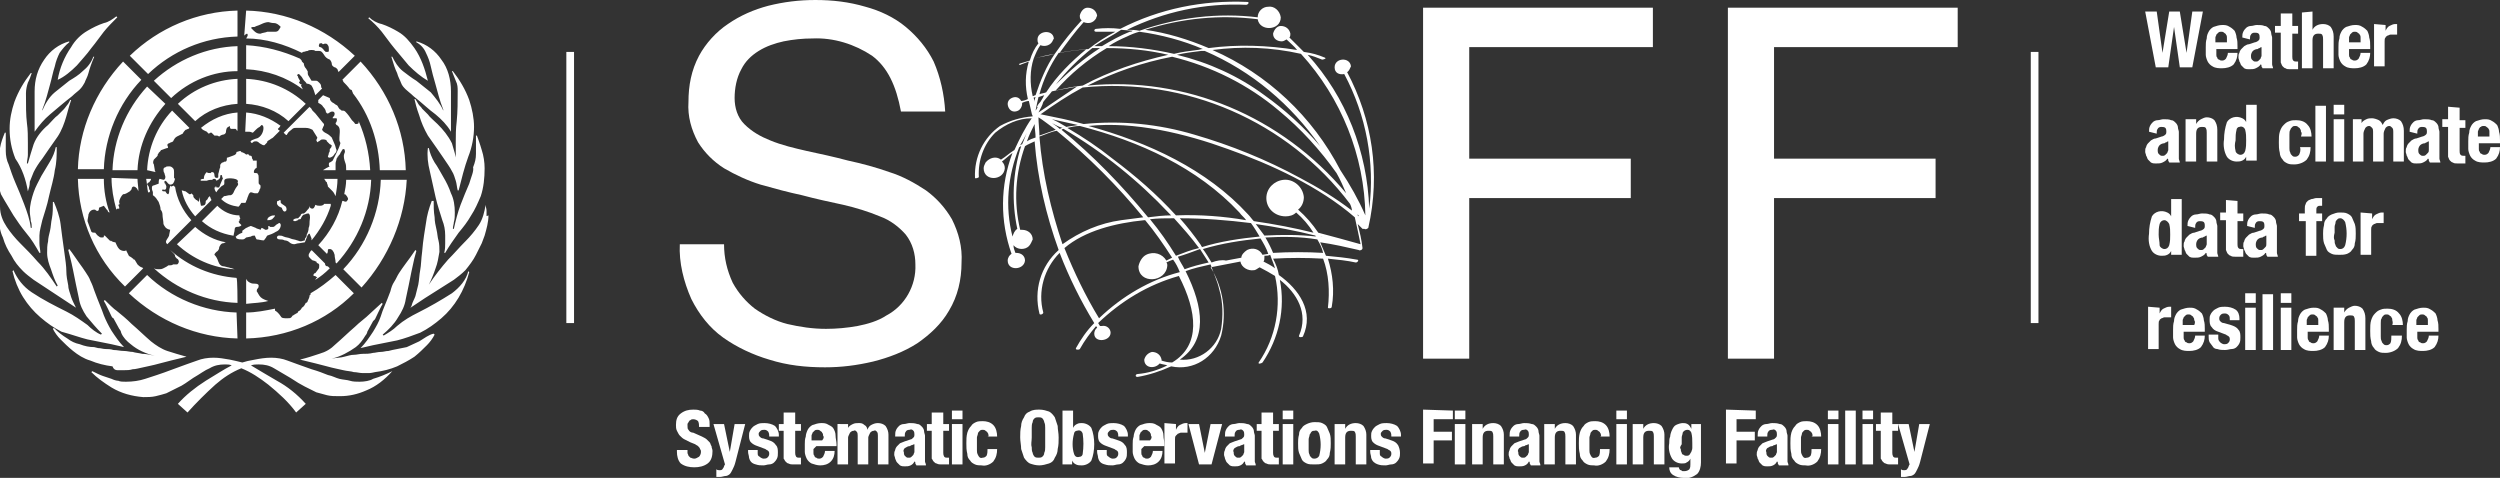 <?xml version="1.0" encoding="UTF-8"?>
<!-- Generator: Adobe Illustrator 27.6.1, SVG Export Plug-In . SVG Version: 6.00 Build 0)  -->
<svg xmlns="http://www.w3.org/2000/svg" xmlns:xlink="http://www.w3.org/1999/xlink" version="1.1" id="Layer_1" x="0px" y="0px" viewBox="0 0 260 49.7" style="enable-background:new 0 0 260 49.7;" xml:space="preserve">
<rect x="0" y="0" width="260" height="49.7" fill="#333333" stroke="none"/>
<style type="text/css">
	.st0{fill:#FFFFFF;}
</style>
<g id="Group_305" transform="translate(19700 13891)">
	<path id="Path_1" class="st0" d="M-19687.2-13884.6l1.9,1.9c-2.4,2.5-3.8,5.9-3.9,9.3h-2.7   C-19691.8-13877.5-19690.1-13881.5-19687.2-13884.6 M-19675.3-13889.9v2.7c-3.5,0.1-6.8,1.5-9.3,3.9l-1.9-1.9   C-19683.5-13888.1-19679.5-13889.8-19675.3-13889.9 M-19674.9-13875.2C-19674.9-13875.1-19674.8-13875.1-19674.9-13875.2   c0.2,0.1,0.3,0.1,0.4,0.2c0.1,0.1,0.2,0.1,0.3,0c0,0,0,0.1,0.1,0.1c0,0.1,0.1,0.1,0.2,0.1c0,0,0.1,0.1,0.1,0.1c0,0,0,0,0,0.1   c0,0.1,0.1,0.2,0.1,0.2c0,0,0,0,0,0c0,0,0,0,0,0.1c0.1,0,0.1,0,0.2,0c0,0,0.1,0,0.2,0c0,0,0,0.1,0,0.1h0c0,0.1,0,0.1,0,0.2   c0,0.1,0,0.2,0,0.3v0.1c0,0,0,0.1-0.1,0.1c-0.1,0.1-0.2,0.2-0.2,0.4c0,0.1,0.1,0.1,0.2,0.1c0.1,0,0.2,0,0.2,0.1   c0.1,0.1,0.1,0.2,0.1,0.4v0.5c0,0.1,0,0.1,0.1,0.2c0,0,0.1,0.1,0.1,0.1c0,0.2,0,0.3-0.1,0.4c0,0.1-0.1,0.3-0.2,0.4c0,0-0.2,0-0.3,0   c-0.1,0-0.3-0.1-0.4-0.1c-0.1,0-0.2,0.1-0.3,0.4c-0.1,0.2-0.1,0.4-0.2,0.5c0,0.2-0.1,0.2-0.2,0.2c-0.1,0-0.2,0-0.2,0h-0.1l-0.2,0.3   l-0.1,0.1c-0.7-0.1-1.3-0.3-1.8-0.8l0.3-0.3c0.2,0,0.4-0.1,0.6-0.1c0,0,0.1,0,0.1,0c0.3-0.1,0.3-0.4,0.5-0.7   c0.1-0.2,0.4-0.4,0.2-0.6c0.3-0.5-1-0.5-1.2-0.4c-0.3,0.1-0.1,0.4-0.2,0.6c-0.1,0.1-0.2,0.1-0.3,0.2c-0.2,0.2-0.4,0.4-0.5,0.6   c-0.1-0.1-0.2-0.3-0.2-0.5c0,0,0,0,0.1,0c0-0.1,0-0.1,0-0.1h0.1v0.1c0.1,0,0.2,0,0.3,0c0-0.1,0.1-0.2,0.1-0.3   c0.1-0.2,0.2-0.5,0.3-0.7c-0.1,0-0.1-0.1-0.1-0.2c0-0.1-0.1-0.1-0.1-0.1c-0.1,0-0.1,0.1-0.1,0.2c0,0.2-0.2,0.3-0.4,0.4   c0-0.1-0.1-0.2-0.2-0.2c0,0,0,0,0,0c-0.1,0-0.2,0-0.2,0.1c-0.2,0-0.4,0-0.6,0.1c-0.2,0-0.4,0-0.6,0c-0.1-0.1,0-0.2,0.3-0.2   c0-0.3,0.1-0.5,0.3-0.7c0.1,0.1,0.2,0.1,0.4,0.1l0.1-0.1h0.1c0.1,0,0.2,0.1,0.2,0.3c0,0.2,0.1,0.3,0.2,0.3c0.1,0,0.2,0,0.2-0.1   v-0.3c0.1-0.3,0.1-0.5,0.2-0.7v-0.2c0-0.1,0.1-0.2,0.2-0.3h0.1c0.1-0.1,0.2-0.1,0.3-0.1c0.1-0.1,0.1-0.2,0.1-0.4   c0.1,0,0.3-0.1,0.6-0.2c0.3-0.1,0.4-0.2,0.4-0.4v0c0.1,0,0.3-0.1,0.4-0.1L-19674.9-13875.2 M-19674.4-13879.3   c1.3,0.1,2.5,0.6,3.6,1.4c0,0-0.1,0-0.1,0.1c0,0-0.1,0.1-0.1,0.1c0,0-0.1,0.1-0.1,0.1c0,0.1,0.1,0.1,0.2,0.2l-0.7,0.7   c-0.1,0.1-0.2,0.1-0.3,0.2c-0.2,0.1-0.3,0.2-0.3,0.2c0,0.1,0,0.1-0.1,0.2l-0.2,0.2c0,0-0.1,0-0.1,0c-0.1,0-0.2-0.1-0.4-0.2   c-0.2-0.2-0.3-0.2-0.4-0.2c-0.1,0-0.2,0-0.3,0.1c-0.1,0.1-0.1,0.1-0.2,0c-0.1-0.1,0-0.2,0.3-0.3c0.2-0.1,0.4-0.1,0.5-0.2   c0.3-0.2,0.5-0.6,0.5-1c0-0.2-0.1-0.3-0.2-0.3l-0.2,0.2c-0.2,0.1-0.3,0.2-0.4,0.3c-0.1,0.1-0.2,0.2-0.3,0.3c-0.1,0-0.2-0.1-0.4-0.1   h-0.4l0,0L-19674.4-13879.3L-19674.4-13879.3L-19674.4-13879.3z M-19674.4-13882.8c2.3,0.1,4.5,1,6.2,2.6l-1.8,1.8   c-1.2-1.1-2.8-1.7-4.4-1.8L-19674.4-13882.8z M-19674.4-13886.3c1.9,0.1,3.8,0.6,5.6,1.4v0c0.1,0.1,0.2,0.2,0.2,0.3   c0.1,0.1,0.2,0.2,0.2,0.2c0,0.2,0.1,0.4,0.2,0.5c0.1,0.1,0.1,0.2,0.2,0.3c0,0.2,0,0.4,0.1,0.5c0.1,0.2,0.2,0.3,0.3,0.5   c0,0,0.1,0,0.2,0c0.1,0,0.2,0,0.3,0c0.1,0,0.2,0.1,0.3,0.2c0.1,0.1,0.2,0.2,0.2,0.4c0,0.1,0,0.1,0.1,0.2l-0.7,0.7   c-0.1-0.3-0.2-0.7-0.4-1c-0.1-0.1-0.3-0.2-0.5-0.2c-0.1-0.2-0.3-0.3-0.4-0.5c-0.1-0.2-0.2-0.3-0.4-0.5c-0.1,0-0.1,0-0.2,0.1   c0,0.1,0.1,0.1,0.1,0.2c0,0.1,0.1,0.2,0.2,0.4c0,0.1,0,0.1-0.1,0.1c0,0.2,0.2,0.3,0.3,0.3l-0.1,0.1l0.2,0.4c-1.7-1.3-3.8-2-5.9-2.1   L-19674.4-13886.3L-19674.4-13886.3L-19674.4-13886.3z M-19674.4-13889.9c4.2,0.1,8.2,1.8,11.3,4.7l-1.7,1.7c0-0.1-0.1-0.2-0.1-0.3   c-0.1-0.1-0.2-0.2-0.3-0.2c-0.2-0.1-0.3-0.2-0.3-0.4c0-0.1-0.1-0.3-0.2-0.4c-0.3-0.1-0.5-0.3-0.6-0.5c-0.2-0.3-0.3-0.4-0.5-0.4   c-0.1,0-0.3,0-0.4,0c-0.1-0.1-0.3-0.1-0.4-0.1c-0.1,0-0.3,0-0.4,0.1c-0.2,0-0.3,0.1-0.5,0.1l-0.1,0.1c-1.8-0.9-3.8-1.5-5.8-1.5   c0.2-0.3,0.2-0.4,0.1-0.5c0,0-0.1,0-0.3,0.2L-19674.4-13889.9L-19674.4-13889.9L-19674.4-13889.9z M-19657.8-13873.3h-2.7   c-0.1-2.9-1-5.7-2.8-8c0-0.1-0.1-0.2-0.1-0.3c0,0-0.1-0.1-0.2-0.1c-0.2-0.3-0.5-0.6-0.7-0.8c0-0.1,0-0.1-0.1-0.2l1.9-1.9   C-19659.6-13881.5-19657.9-13877.5-19657.8-13873.3 M-19662.4-13861.1l-1.9-1.9c2.4-2.5,3.8-5.9,3.9-9.3h2.7   C-19657.9-13868.2-19659.6-13864.2-19662.4-13861.1 M-19674.4-13855.8v-2.7c1,0,2-0.2,3-0.4c0,0,0,0,0,0.1c0,0,0,0.1,0,0.1   c0.2,0.1,0.4,0.3,0.6,0.6c0.1,0.2,0.3,0.2,0.7,0.2c0.2,0,0.3,0,0.4-0.1c0.1-0.1,0.1-0.2,0.2-0.2c0.1-0.1,0.2-0.1,0.3-0.2   c0.1,0,0.2-0.1,0.2-0.2c0.2-0.1,0.3-0.2,0.4-0.4c0.2-0.1,0.3-0.3,0.4-0.5c0.1,0,0.2-0.1,0.2-0.2c0.1-0.2,0.2-0.4,0.2-0.6   c0,0,0.1,0,0.1-0.1c0,0,0-0.1,0-0.1c0.9-0.5,1.8-1.2,2.6-1.9l1.9,1.9C-19666.1-13857.6-19670.1-13855.9-19674.4-13855.8    M-19672.9-13860.1c0.2,0.2,0.5,0.3,0.8,0.4c-0.7,0.2-1.5,0.2-2.3,0.3v-2.6c0.1,0.2,0.2,0.3,0.4,0.4c0.2,0.1,0.3,0.1,0.5,0.1   c0.3,0,0.4,0.1,0.4,0.2c0,0.1,0,0.2-0.1,0.3c-0.1,0.1-0.1,0.2-0.1,0.3C-19673.2-13860.6-19673.1-13860.3-19672.9-13860.1    M-19666.3-13878.1L-19666.3-13878.1c0,0.1,0,0.2-0.1,0.3c0,0.1-0.1,0.2-0.1,0.3c0.1,0.2,0.3,0.3,0.5,0.4c0.2,0.1,0.4,0.3,0.5,0.4   c0.1,0.2,0.2,0.5,0.3,0.7c0.1,0.2,0.1,0.4,0.2,0.6c0,0.2-0.1,0.3-0.2,0.4c-0.1,0.2-0.3,0.4-0.6,0.4l-0.1-0.1c0-0.1,0.1-0.2,0.1-0.4   c0.1-0.1,0.1-0.2,0.1-0.4c0.1-0.1,0.2-0.2,0.2-0.4c-0.1,0-0.1-0.1-0.2-0.1c-0.1-0.1-0.2-0.2-0.3-0.3c0-0.1-0.1-0.2-0.4-0.2   c-0.1,0-0.2,0-0.3,0.1c-0.1,0.1-0.2,0.1-0.3,0.2l-0.1-0.2c0-0.1,0.1-0.2,0.1-0.3l-0.5-0.8c-0.2-0.1-0.4-0.2-0.7-0.2   c-0.2,0-0.3,0-0.5,0c-0.2,0-0.3,0-0.5,0c-0.2,0-0.3,0-0.5,0.2c-0.1,0.1-0.3,0.2-0.4,0.4c-0.1,0.1,0,0.2-0.2,0.1   c0,0-0.1-0.1-0.2-0.2l2.7-2.7c0,0,0,0.1,0.1,0.1c0,0,0.1,0.1,0.2,0.3c0.1,0.1,0.2,0.2,0.3,0.3   C-19666.7-13878.6-19666.5-13878.3-19666.3-13878.1 M-19665.7-13865.1c-0.1,0-0.2,0-0.2,0.1c0,0.1,0,0.3-0.1,0.4l-0.9-0.9   c1.2-1.3,2.1-2.9,2.5-4.6c0,0,0,0,0.1,0c0.2,0.1,0.3,0.1,0.4,0c0-0.1,0.1-0.1,0.1-0.2c0-0.1-0.1-0.3-0.3-0.5h-0.1   c0.1-0.5,0.2-1,0.2-1.5h2.6c-0.1,3.2-1.4,6.3-3.6,8.7l-0.1-0.1v0c0-0.3-0.1-0.5-0.1-0.8   C-19665.3-13864.9-19665.5-13865.1-19665.7-13865.1 M-19666.3-13872.4h1.4c0,0.6-0.1,1.2-0.2,1.8c-0.1-0.2-0.2-0.4-0.3-0.5   c-0.1-0.1-0.2-0.2-0.5-0.5c0-0.2-0.1-0.3-0.1-0.4c0-0.1-0.1-0.1-0.1-0.1C-19666.2-13872.3-19666.2-13872.3-19666.3-13872.4    M-19667.9-13868.8c-0.1,0-0.2,0-0.4,0.1c-0.2,0-0.3,0.2-0.4,0.4c0,0,0,0.1-0.1,0.1c0,0,0,0,0,0c-0.1,0-0.2,0-0.2,0.1   c-0.1,0-0.2,0.1-0.3,0.1c-0.1,0-0.2,0-0.2-0.1c0-0.1,0.2-0.2,0.5-0.2c0.2-0.2,0.3-0.3,0.3-0.4c0.1-0.1,0.2-0.1,0.3-0.1   c0.2-0.1,0.3-0.3,0.4-0.4c0.1-0.1,0.2-0.2,0.2-0.4h0c0,0.2,0.1,0.3,0.3,0.3c0.1,0,0.2-0.1,0.3-0.4c0.2,0.1,0.3,0.1,0.5,0.1   c0.2,0,0.4-0.1,0.4-0.2h0.7c0,0,0,0,0,0.1c0,0,0,0,0,0.1c-0.4,1.3-1.1,2.5-2,3.6c0-0.1,0-0.1,0-0.2c0,0-0.2-0.5-0.2-0.5   c-0.1,0-0.2,0.1-0.3,0.4c-0.1,0.3-0.2,0.5-0.2,0.5l-0.6,0.1c-0.2,0-0.4,0.1-0.5,0.1c-0.2,0-0.4-0.1-0.5-0.2s-0.3-0.2-0.5-0.2   c-0.2-0.1-0.3-0.1-0.5-0.1c-0.2,0-0.3-0.1-0.3-0.2c0-0.1,0.1-0.2,0.2-0.2c0.2,0,0.3,0,0.5,0.1c0.2,0.1,0.5,0.1,0.7,0.2   s0.5,0.1,0.7,0.2c0.1,0,0.2,0.1,0.4,0.1l0.4-0.1c0-0.1,0-0.2,0.1-0.3c0.1-0.1,0.1-0.2,0.1-0.3c0.1-0.2,0.2-0.4,0.2-0.7   c0.1-0.2,0.1-0.5,0.1-0.7C-19667.7-13868.6-19667.8-13868.7-19667.9-13868.8 M-19667.1-13862.2c0,0-0.1-0.1-0.2-0.1   c-0.1,0-0.1,0-0.1-0.1s0.1-0.2,0.2-0.2c0.1-0.1,0.2-0.3,0.3-0.4c0.1-0.1,0.1-0.2,0.1-0.4c0-0.1,0-0.1-0.1-0.2   c-0.1,0-0.2-0.1-0.2-0.2c-0.1,0-0.2-0.1-0.3-0.1c-0.1,0-0.2-0.1-0.3-0.2c-0.1-0.1-0.2-0.2-0.2-0.3c0-0.1,0-0.2,0.1-0.3   c0-0.1,0.1-0.1,0.1-0.2c0.1,0,0.1-0.1,0.1-0.1l1.4,1.4c0,0.2,0.1,0.3,0.3,0.3l0.2,0.2c-0.5,0.5-1,0.9-1.5,1.2   c0-0.1,0.1-0.1,0.1-0.2c0,0,0.1,0,0.1-0.1C-19667-13862.1-19667-13862.2-19667.1-13862.2 M-19664.6-13879.6c0,0,0.1,0,0.1,0.1   c0.2,0,0.3,0,0.4,0.1c0.3,0.3,0.5,0.6,0.7,0.9c0,0,0.1,0.1,0.2,0.2s0.1,0.2,0.2,0.2c0.1,0,0.2,0,0.3-0.1c0-0.1,0-0.1,0-0.2   c0.7,1.6,1.1,3.3,1.2,5.1h-2.5c0,0,0,0,0-0.1c0-0.2,0-0.5-0.1-0.7c-0.1-0.3-0.2-0.6-0.1-0.9c0.1-0.2,0.1-0.3,0-0.5   c-0.1,0-0.2,0-0.2,0.1c-0.1,0.1-0.1,0.2-0.2,0.3c0,0.1-0.1,0.2-0.2,0.3v0c0,0,0,0.1-0.1,0.1c0,0.1,0,0.1-0.1,0.2   c0,0.2-0.1,0.3-0.1,0.5c0,0.2,0,0.3,0,0.5v0c0,0.1,0,0.1,0,0.2h-1.3c0.1-0.1,0.2-0.1,0.3-0.2h0l0.4-0.2c-0.1,0-0.1-0.1-0.1-0.2   c0-0.1,0-0.2,0.1-0.2c0,0,0.2-0.1,0.3-0.2c0.1-0.2,0.2-0.4,0.3-0.6c0.2-0.4,0.4-0.8,0.5-1.2c0-0.1-0.1-0.2-0.1-0.3   c0-0.1,0-0.2,0-0.3c0-0.4,0.2-1.1-0.3-1.3c0,0-0.1-0.1-0.1-0.2c0.1-0.1,0.2-0.3,0.1-0.5h-0.4c0-0.1,0-0.1,0.1-0.2   c0.1-0.1,0.1-0.2,0.1-0.3c0-0.1-0.1-0.2-0.2-0.2c0,0,0,0,0,0c-0.1,0-0.2,0-0.3,0.1c-0.1,0-0.1,0.1-0.2,0.1c0,0-0.1,0-0.1,0   c0-0.1-0.1-0.1-0.1-0.1c0-0.2-0.1-0.4-0.3-0.6c-0.1-0.2-0.3-0.3-0.5-0.4l0,0c0-0.1,0-0.2,0-0.3l0.5-0.5l0.7,0.3   c0,0.2,0.1,0.3,0.2,0.4c0.1,0.1,0.2,0.1,0.3,0.2c0.1,0.1,0.2,0.1,0.3,0.2v0C-19664.7-13879.6-19664.6-13879.6-19664.6-13879.6    M-19670.4-13869.6c0.2,0.1,0.2,0.3,0.2,0.4c0,0.1-0.1,0.2-0.2,0.2c0,0,0,0,0,0c-0.1,0-0.2-0.1-0.3-0.4c-0.3-0.1-0.4-0.2-0.5-0.4   c0-0.2,0-0.3,0.1-0.3c0.1,0,0.2-0.1,0.2-0.1c0.1,0,0.1,0.1,0.1,0.3C-19670.6-13869.7-19670.5-13869.7-19670.4-13869.6    M-19672.2-13868.1c0-0.2,0.1-0.3,0.3-0.4c0.2-0.1,0.3-0.1,0.5-0.1c0,0.1-0.1,0.2-0.3,0.4   C-19671.9-13868.1-19672-13868.1-19672.2-13868.1L-19672.2-13868.1L-19672.2-13868.1z M-19674.8-13866.1L-19674.8-13866.1   c-0.2,0-0.4,0-0.6-0.1l-0.1-0.2c0.1,0,0.1-0.1,0.3-0.2c0.1-0.1,0.2-0.1,0.4-0.2v-0.2l0.4-0.3c0,0,0.1,0,0.2-0.1   c0.1,0,0.2-0.1,0.3-0.1c0.2,0.1,0.3,0.1,0.5,0.2c0.1,0.1,0.3,0.1,0.5,0.2l0.1-0.2c0.1,0,0.2,0.1,0.4,0.2c0.1,0,0.2,0,0.3-0.1   c0-0.1,0-0.2,0-0.3c0.1,0,0.1,0,0.2,0.1c0,0,0.1,0,0.1,0s0.1,0,0.1,0h0.1c0.1,0,0.2-0.1,0.3-0.2c0.1-0.1,0.2-0.1,0.3-0.2   c0,0,0.1,0,0.1,0c0,0,0,0,0,0c0.1,0.1,0.1,0.2,0.1,0.2c0,0.3-0.2,0.6-0.5,0.7c-0.3,0.2-0.6,0.3-0.9,0.4c-0.1,0.1-0.1,0.2-0.2,0.3   c-0.1,0.1-0.1,0.2-0.2,0.2c-0.2,0-0.5-0.1-0.7-0.1c-0.1-0.1-0.1-0.2-0.2-0.4c-0.1,0-0.3,0-0.4,0.1l-0.5,0.1   C-19674.6-13866.1-19674.7-13866.1-19674.8-13866.1 M-19675.3-13859.5c-3.2-0.1-6.3-1.4-8.7-3.6c0.2,0.1,0.3,0.1,0.5,0.1   c0.2,0,0.3,0,0.5-0.1c0.2-0.1,0.4-0.2,0.5-0.3c0.2,0,0.4,0,0.5-0.1c0.1,0,0.3,0,0.4,0c0.1,0,0.2-0.2,0.2-0.3c0-0.1-0.1-0.3-0.2-0.3   c-0.1-0.1-0.2-0.2-0.2-0.3c0,0,0-0.1-0.1-0.2c-0.1-0.1-0.3-0.3-0.4-0.4c1.9,1.7,4.3,2.7,6.9,2.9   C-19675.3-13862-19675.3-13859.5-19675.3-13859.5z M-19675.3-13855.8c-4.2-0.1-8.2-1.8-11.3-4.7l1.9-1.9c2.5,2.4,5.9,3.8,9.3,3.9   L-19675.3-13855.8L-19675.3-13855.8z M-19685.7-13872.4c0,0.4,0.1,0.9,0.1,1.3c0-0.1-0.1-0.1-0.1-0.2c-0.1-0.2-0.3-0.3-0.4-0.3   c-0.1,0-0.2,0.1-0.2,0.2c0,0.1-0.1,0.2-0.2,0.3c-0.2,0.1-0.4,0.3-0.7,0.3c-0.2,0.2-0.3,0.4-0.4,0.7c0,0.1,0,0.2,0,0.2   c0.1,0.1,0,0.2-0.1,0.2c0.1,0.2,0.1,0.3,0.1,0.3c0,0.1,0,0.1,0,0.1c-0.1,0-0.1,0-0.2,0c0,0-0.1,0.1-0.1,0.1   c-0.3-1.1-0.5-2.2-0.5-3.3L-19685.7-13872.4L-19685.7-13872.4L-19685.7-13872.4z M-19682.8-13880.2c-1.7,1.9-2.8,4.3-2.9,6.9h-2.6   c0.1-3.2,1.4-6.3,3.6-8.7L-19682.8-13880.2L-19682.8-13880.2z M-19682.2-13880.8l-1.8-1.8c2.4-2.2,5.5-3.5,8.7-3.6v2.6   C-19677.8-13883.6-19680.3-13882.6-19682.2-13880.8 M-19679.7-13867.4c0.9,0.8,2,1.4,3.2,1.6c-0.1,0-0.2,0.1-0.3,0.1   c-0.2,0-0.3,0.2-0.4,0.4c0,0.2-0.1,0.4-0.3,0.5c-0.1,0.1-0.2,0.2-0.2,0.3c0.2,0.2,0.3,0.4,0.4,0.7c0.1,0.3,0.3,0.5,0.6,0.5l0.4,0.1   c0.1,0,0.3,0.1,0.4,0.1l0.3,0.1c-2.2-0.1-4.4-1.1-6-2.6L-19679.7-13867.4L-19679.7-13867.4z M-19684.7-13873.3   c0.1-2.3,1-4.5,2.6-6.2l1.8,1.8c0,0,0,0-0.1,0.1c-0.1,0-0.2,0.1-0.3,0.1c-0.1,0.1-0.2,0.2-0.3,0.4c-0.2,0.1-0.4,0.2-0.6,0.3   c-0.2,0.1-0.3,0.3-0.4,0.5c-0.1,0.1-0.3,0.1-0.4,0.2c-0.1,0-0.2,0.1-0.2,0.2c0.1,0.2,0.1,0.3,0,0.3c-0.1,0-0.3,0.1-0.6,0.2   c0,0-0.1,0-0.1,0.1l-0.2,0.2c0,0.1-0.1,0.1-0.1,0.2c0,0.1,0,0.1-0.1,0.2c-0.1,0.1-0.2,0.2-0.3,0.3c-0.1,0.2-0.1,0.4,0,0.5l0.1,0.6   h0c0,0.1,0,0.1,0.1,0.2L-19684.7-13873.3L-19684.7-13873.3L-19684.7-13873.3z M-19684.5-13871.4c0,0.1,0.1,0.2,0.1,0.2   c0,0.1,0,0.2-0.1,0.2h-0.1c-0.1-0.4-0.1-0.9-0.2-1.4h0.5c0,0.1,0,0.2-0.1,0.2c0,0.1-0.1,0.2-0.2,0.2c-0.1,0.1-0.1,0.2-0.1,0.2   C-19684.5-13871.6-19684.5-13871.5-19684.5-13871.4 M-19683-13867.7c0-0.3-0.1-0.7-0.1-1c0-0.2-0.1-0.4-0.2-0.5   c0-0.3-0.1-0.5-0.2-0.8c-0.2-0.3-0.3-0.5-0.6-0.7v-0.3c0-0.1-0.1-0.2-0.1-0.4v-0.1c0-0.1,0-0.1,0.1-0.2c0.1,0,0.3-0.1,0.6-0.2   c0-0.2,0-0.4,0.1-0.5l0.4,0.1c0.1,0,0.2-0.1,0.2-0.3c0-0.1-0.1-0.3-0.1-0.4c-0.1-0.1-0.1-0.3-0.1-0.4c0-0.1,0.1-0.2,0.2-0.2   c0.1-0.1,0.2-0.1,0.4-0.1c0.2,0,0.3,0.1,0.4,0.2c0.1,0.1,0.1,0.3,0.1,0.4c0,0.1,0,0.2,0,0.3c0,0.1,0,0.2,0,0.3l0.1,0.1   c-0.1,0.4-0.2,0.6-0.5,0.6c-0.1,0-0.2-0.1-0.3-0.2c0-0.1-0.1-0.1-0.2-0.2c0,0-0.1,0-0.1,0.1c0,0,0,0,0,0c0,0.1,0,0.2,0.1,0.2   c0,0.1,0.1,0.2,0.1,0.3c0,0.3-0.1,0.4-0.4,0.3c-0.1,0.2,0,0.2,0.3,0.2c0.1,0.2,0.2,0.3,0.3,0.3c0.1-0.1,0.1-0.3,0.1-0.4   c0-0.2,0.1-0.3,0.1-0.5l0.1,0.1l0.3-0.1c0,0,0,0.1,0,0.1h0.1c0.2,1.3,0.8,2.5,1.7,3.5l-2.5,2.5c-0.1-0.1-0.2-0.2-0.1-0.4   c0.1-0.2,0.3-0.4,0.3-0.6c0,0,0.1-0.5,0.1-0.5C-19682.8-13867.2-19682.9-13867.5-19683-13867.7 M-19675.1-13867.8   c0.1,0.1,0.2,0.2,0.2,0.2c0,0.1-0.2,0.2-0.5,0.2c-0.1,0-0.2,0.1-0.2,0.3c0,0.2-0.1,0.4-0.1,0.6c0,0-0.1,0-0.1,0c0,0,0,0,0,0l0,0   c-1.2-0.2-2.3-0.7-3.2-1.5l1.6-1.6c0.6,0.6,1.4,1,2.3,1c0,0.1,0,0.2,0.1,0.3c-0.1,0.1-0.1,0.2-0.1,0.3   C-19675.2-13868-19675.2-13867.9-19675.1-13867.8 M-19678.7-13869.7c0.1-0.1,0.1-0.3,0.1-0.4l-0.2,0.2c0.1-0.1,0.3-0.3,0.4-0.4   c0-0.1,0.1-0.2,0.2-0.3h0c0.1,0.1,0.1,0.3,0.2,0.4l-1.7,1.7c-0.7-0.8-1.2-1.7-1.4-2.7c0.1,0,0.3,0.1,0.4,0.1   c0.1,0.1,0.3,0.2,0.4,0.3c0.1,0,0.2,0,0.2-0.1l0.2,0.2c0,0.1,0,0.2,0.1,0.3c0,0,0.1,0.1,0.2,0.2c0.1,0,0.2,0.1,0.2,0.2l0.1-0.1   c0,0,0-0.1,0-0.2c0-0.1,0-0.2,0-0.2l0.1,0.4l0.1,0.5C-19678.8-13869.6-19678.7-13869.7-19678.7-13869.7 M-19679.7-13878.4l-1.8-1.8   c1.7-1.6,3.9-2.5,6.2-2.6v2.6C-19676.9-13880.1-19678.5-13879.5-19679.7-13878.4 M-19678.7-13877.4l-0.2-0.1l-0.2-0.2   c1.1-0.9,2.4-1.5,3.8-1.6v1.9c0,0-0.1,0-0.1-0.1c0,0,0,0-0.1-0.1h0c0,0-0.1,0-0.1,0c0,0-0.1,0-0.1,0c0,0,0,0,0,0l0,0   c0,0-0.1,0-0.1,0c0,0-0.1,0-0.1,0c0,0-0.1,0-0.1,0c-0.1-0.1-0.1-0.2-0.1-0.3h0v0c-0.2,0.1-0.3,0.2-0.3,0.2s-0.1,0.2-0.1,0.4   c0,0.2-0.2,0.3-0.3,0.3c-0.1,0-0.3,0.1-0.4,0.2l-0.2-0.1h-0.3c-0.1-0.1-0.1-0.1-0.2-0.2c0,0-0.1-0.1-0.1-0.1c0,0-0.1,0-0.1,0   c-0.1,0-0.1,0.1-0.2,0.1l-0.2-0.2l0.1,0v-0.1C-19678.3-13877.2-19678.5-13877.3-19678.7-13877.4 M-19691.9-13872.4h2.7   c0,1.2,0.2,2.4,0.6,3.5c-0.1,0-0.2-0.1-0.2-0.2l-0.1-0.1l-0.3-0.4l-0.5,0.2c0,0.3-0.1,0.4-0.3,0.3c-0.1-0.1-0.1-0.1-0.2-0.1   c-0.3,0-0.5,0.2-0.6,0.5c0,0,0,0,0,0c0,0.2-0.1,0.5-0.1,0.7l0.4,1.1c0.1,0.1,0.2,0.1,0.4,0.1c0.1,0.1,0.2,0.3,0.4,0.4   c0.1,0.1,0.2,0.1,0.3,0.1c0.1,0,0.2,0,0.2-0.1c0,0,0,0,0-0.1h0.1c0.1,0.1,0.2,0.2,0.3,0.3c0.1,0.1,0.2,0.2,0.3,0.3v-0.1   c0.1,0.1,0.3,0.2,0.5,0.2c0.1,0.2,0.2,0.5,0.4,0.7c0.1,0.1,0.3,0.2,0.5,0.2c0.1,0,0.2,0,0.2-0.1c0.1,0.2,0.2,0.4,0.3,0.6   c0.1,0.1,0.2,0.1,0.3,0.2c0.1,0.1,0.2,0.1,0.2,0.2h0.1c0.1,0.2,0.2,0.3,0.3,0.5c0.1,0.1,0.2,0.2,0.4,0.3c0,0,0,0,0,0c0,0,0,0,0,0   h0.1c0,0.1,0.1,0.1,0.1,0.1l-1.9,1.9C-19690.1-13864.2-19691.8-13868.2-19691.9-13872.4 M-19674.8-13854.9L-19674.8-13854.9    M-19673-13887.5h0.1c0.2-0.1,0.5-0.1,0.7-0.2h0.8c0.1,0,0.3,0,0.4-0.2c0.1-0.1,0.1-0.2,0.2-0.3c-0.2-0.2-0.4-0.4-0.7-0.4   c-0.3,0-0.5-0.1-0.6-0.1c-0.2,0-0.5,0.1-0.7,0.2c-0.4,0.2-0.6,0.2-0.7,0.3c-0.2,0-0.3,0-0.4,0.1c0.1,0.1,0.2,0.2,0.3,0.3   C-19673.4-13887.6-19673.2-13887.5-19673-13887.5 M-19666.7-13886.1c0.1,0,0.2,0.1,0.3,0.2c0.1,0.1,0.1,0.2,0.2,0.2   c0,0.1,0.1,0.1,0.2,0.1c0.1,0,0.2,0,0.2-0.1s0-0.1,0-0.1s0,0,0-0.1c0-0.1,0-0.3-0.1-0.4c-0.1-0.2-0.3-0.2-0.5-0.1   c0,0-0.1,0-0.1-0.1h-0.1c-0.1,0-0.2,0-0.2,0.1C-19666.9-13886.2-19666.8-13886.1-19666.7-13886.1 M-19649.4-13868.6v-0.2   c0-0.1,0-0.2,0-0.3c0-0.2-0.1-0.4-0.1-0.6c-0.1,0.7-0.3,1.5-0.7,2.1c-0.4,0.6-0.9,1.2-1.4,1.7l-0.1,0.1c-0.5,0.5-1.1,1.2-1.7,1.8   c-0.7,0.8-1.4,1.7-2,2.6l0,0c0.3-0.6,0.5-1.1,0.7-1.7c0.2-0.5,0.3-1.1,0.4-1.7c0-0.4,0-0.8-0.1-1.2c-0.1-0.3-0.1-0.7-0.2-1.1   c-0.1-0.4-0.2-0.9-0.2-1.3c-0.1-0.6-0.1-1.2-0.1-1.7h-0.1c0,0,0,0,0,0v0h-0.1c-0.3,0.8-0.5,1.5-0.6,2.3c-0.1,0.7-0.3,1.7-0.4,3   c-0.1,0.7-0.1,1.4-0.2,1.9c-0.1,0.5-0.1,1-0.2,1.5c-0.1,0.4-0.2,0.8-0.3,1.2c-0.1,0.3-0.3,0.6-0.4,1c0,0.1-0.1,0.1-0.1,0.2l0,0   c0,0,0,0,0,0l1.5-1l3-1.9c0.4-0.3,0.8-0.6,1.2-1c0.4-0.5,0.8-1,1.1-1.6c0.2-0.4,0.4-0.8,0.6-1.2l0.3-0.8c0.2-0.7,0.4-1.4,0.4-2.1   C-19649.4-13868.5-19649.4-13868.5-19649.4-13868.6 M-19662.6-13851.3c-0.3,0-0.7,0-1-0.1c-0.3-0.1-0.7-0.1-1.1-0.2v0   c-0.4-0.1-0.7-0.3-1.2-0.4c-0.5-0.2-1-0.4-1.7-0.6c-1.1-0.4-2-0.7-2.5-0.9c-0.5-0.2-1.1-0.3-1.7-0.3c-0.6,0-1.2,0.1-1.7,0.2   c-0.6,0.1-1,0.2-1.3,0.3c-0.4-0.1-0.8-0.2-1.3-0.3c-0.6-0.1-1.1-0.2-1.7-0.2c-0.6,0-1.2,0.1-1.7,0.3c-0.6,0.2-1.4,0.5-2.5,0.9   c-1.3,0.5-2.3,0.8-2.9,1c-0.6,0.2-1.3,0.3-2,0.3c-0.3,0-0.6,0-0.8-0.1c-0.2,0-0.5-0.1-0.7-0.2c0,0-0.6-0.2-0.9-0.3   c-0.3-0.1-0.7-0.3-1.1-0.5l-0.1,0.1c0.6,0.6,1.3,1.1,2.1,1.6c1,0.6,2.1,0.9,3.3,1c0.4,0,0.9,0,1.3-0.1c0.4-0.1,0.8-0.2,1.1-0.3   c0.4-0.2,0.8-0.4,1.2-0.6c0.5-0.2,1-0.6,1.6-1c0.7-0.4,1.2-0.8,1.7-1c0.5-0.3,1-0.4,1.6-0.4c0.2,0,0.5,0,0.7,0.1   c-0.8,0.4-1.7,1-2.7,1.6c-1.1,0.7-2.1,1.5-2.9,2.4l1,0.9c0.9-1,1.9-2,2.9-2.9c0.8-0.7,1.7-1.3,2.7-1.7c1,0.4,1.9,1,2.8,1.7   c1.1,0.9,2.1,1.8,2.9,2.9l1-0.9c-0.9-1-1.9-1.8-3-2.4c-1-0.6-1.9-1.1-2.7-1.6c0.3-0.1,0.5-0.1,0.8-0.1c0.6,0,1.1,0.1,1.6,0.4   c0.5,0.3,1,0.6,1.7,1c0.6,0.4,1.1,0.7,1.5,0.9c0.4,0.2,0.8,0.4,1.2,0.6c0.4,0.1,0.7,0.2,1.1,0.3c0.4,0.1,0.8,0.1,1.2,0.1h0.2   c0.9,0,1.8-0.2,2.7-0.6c1-0.4,1.9-1.1,2.7-2v0c-0.6,0.3-1.3,0.6-2,0.8C-19661.5-13851.4-19662.1-13851.3-19662.6-13851.3    M-19655.7-13885.5c0.2,0.4,0.4,0.9,0.5,1.4c0.1,0.5,0.3,1.2,0.5,1.9c0.2,0.7,0.4,1.6,0.8,2.6v0.1c-0.3-0.7-0.8-1.3-1.3-1.9   c-0.5-0.4-1-0.8-1.5-1.2c-0.5-0.3-1-0.7-1.4-1c-0.5-0.4-0.8-0.9-1.1-1.5h-0.1c0.2,0.7,0.4,1.3,0.6,1.7c0.1,0.4,0.3,0.7,0.4,1   c0.1,0.3,0.3,0.5,0.5,0.7c0.2,0.2,0.5,0.4,0.8,0.7c0.9,0.7,1.6,1.4,2.3,1.9c0.6,0.5,1.2,1.1,1.6,1.8v-4.2c0-1.2-0.3-2.4-1-3.3   c-0.6-0.9-1.5-1.6-2.6-1.9v0.1C-19656.3-13886.4-19655.9-13886-19655.7-13885.5 M-19653-13876.1c-0.4-0.8-0.9-1.4-1.5-2   c-0.4-0.4-0.8-0.7-1-1c-0.2-0.2-0.4-0.4-0.6-0.6c-0.1-0.2-0.3-0.3-0.4-0.5c-0.1-0.2-0.2-0.3-0.3-0.5h-0.1c0.1,0.4,0.2,0.9,0.5,1.7   c0.2,0.7,0.5,1.4,0.9,2.1c0.7,1,1.2,1.7,1.6,2.3c0.4,0.6,0.7,1,0.9,1.4c0.2,0.3,0.3,0.7,0.4,1c0.1,0.3,0.1,0.6,0.2,1h0.1   c0.3-1.2,0.6-2.4,1-3.5c0.4-1,0.6-2.1,0.6-3.1c0-0.9-0.2-1.9-0.5-2.8c-0.4-1.1-1-2.1-1.7-3h-0.1c0.1,0.3,0.3,0.7,0.4,1   c0.2,0.4,0.2,0.7,0.2,1.1c0,1,0,2.1-0.1,3.1c-0.1,0.8-0.1,1.5-0.1,2.1c0,0.5,0,0.9,0,1.2c0,0.3,0,0.6,0.1,0.9h0   C-19652.6-13874.8-19652.8-13875.4-19653-13876.1 M-19651.2-13871.9c-0.3,0.7-0.6,1.4-0.9,2.2c-0.3,0.8-0.5,1.6-0.7,2.5h-0.1   c0-0.3,0.1-0.5,0.1-0.7c0.1-0.3,0.1-0.7,0.1-1c0-0.7-0.1-1.4-0.4-2c-0.2-0.6-0.5-1.2-0.8-1.7c-0.3-0.5-0.6-1.1-0.9-1.5   c-0.3-0.5-0.5-1-0.6-1.5h-0.1c-0.1,0.8,0,1.6,0.2,2.4c0.2,0.9,0.4,1.8,0.6,2.7c0.2,0.9,0.5,1.7,0.7,2.4c0.2,0.5,0.3,1,0.3,1.6v0.8   c0,0.3,0,0.6-0.1,1h0.1c0.4-0.7,0.9-1.4,1.4-2.1c0.5-0.6,0.9-1.1,1.3-1.8c0.4-0.6,0.7-1.3,1-2c0.3-0.9,0.4-1.9,0.4-2.9   c0-0.6-0.1-1.3-0.3-1.9c-0.2-0.7-0.4-1.2-0.5-1.5h-0.1c0,0.4,0,0.7,0,0.9c0,0.3,0,0.6,0,1c0,0.5-0.1,0.9-0.3,1.4   C-19650.7-13873.2-19651-13872.6-19651.2-13871.9 M-19653-13860.5c-1.1,0.7-2.3,1.4-3.5,2c-0.8,0.4-1.5,0.8-2.2,1.4   c-0.4,0.4-0.9,0.7-1.4,1l-0.1-0.1c0.6-0.5,1.2-1.1,1.6-1.8c0.4-0.6,0.7-1.2,0.8-1.9c0.2-0.9,0.4-1.9,0.6-2.9c0.2-1,0.4-1.8,0.5-2.1   l-0.1-0.1c-0.4,0.6-0.7,1-1,1.4s-0.5,0.7-0.7,1c-0.2,0.3-0.3,0.6-0.5,0.9c-0.2,0.3-0.3,0.6-0.4,1c-0.4,1.1-0.8,1.9-1,2.6   c-0.2,0.6-0.5,1.1-0.8,1.6c-0.4,0.6-0.8,1.2-1.3,1.7l1.3-0.3l2.5-0.5c0.8-0.2,1.6-0.5,2.4-0.8c0.8-0.4,1.5-0.9,2.2-1.5   c1.4-1.2,2.4-2.9,2.9-4.8l-0.1-0.1C-19651.5-13861.9-19652.2-13861.1-19653-13860.5 M-19656.4-13855.5c-0.4,0.2-0.9,0.4-1.3,0.6   c-0.5,0.1-1,0.2-1.5,0.3l-0.4,0.1c-0.3,0-0.5,0.1-0.8,0.1c-0.3,0-0.6,0.1-0.8,0.1c-0.4,0.1-0.7,0.1-1.1,0.1c-0.3,0-0.6,0.1-0.9,0.1   s-0.6,0.1-1,0.2c-0.3,0.1-0.8,0.1-1.3,0.2v0c0.9-0.2,1.8-0.7,2.5-1.2c0.4-0.3,0.7-0.7,1-1.2c0.1-0.1,0.2-0.3,0.2-0.4   c0.2-0.4,0.4-0.7,0.6-1.1c0.1-0.1,0.2-0.2,0.2-0.2s0.7-1.5,0.8-1.6l-0.1-0.1c-0.2,0.2-1,0.9-1.2,1.1c-0.5,0.5-1.1,0.9-1.6,1.4   c-0.7,0.6-1.3,1.2-2,1.8c-0.5,0.5-1,0.8-1.7,1c-0.6,0.2-1.2,0.4-2,0.6c1.2,0.3,2.1,0.5,2.8,0.7s1.3,0.3,1.7,0.4s0.8,0.1,1.1,0.2   c0.3,0,0.6,0.1,0.9,0.1c0.2,0,0.5,0,0.7,0c0.2,0,0.6-0.1,0.6-0.1c0.8-0.1,1.6-0.3,2.3-0.6c0.6-0.3,1.2-0.6,1.8-1   c0.5-0.4,0.9-0.8,1.3-1.2c0.3-0.3,0.6-0.7,0.8-1.1l-0.1-0.1C-19655.4-13856.2-19655.9-13855.8-19656.4-13855.5 M-19660.3-13887.7   c0.4,0.5,0.8,1.1,1.3,1.7c0.5,0.6,1,1.2,1.5,1.8c0.6,0.6,1.3,1.2,2,1.6c-0.3-1.2-0.7-2.4-1.4-3.4c-0.5-0.7-1-1.3-1.7-1.7   c-0.5-0.3-1.1-0.6-1.7-0.8c-0.5-0.1-1-0.4-1.3-0.7l-0.1,0.1C-19661.2-13888.7-19660.7-13888.2-19660.3-13887.7 M-19696.5-13861.9   l4.4,2.9c-0.2-0.4-0.4-0.8-0.5-1.1c-0.1-0.4-0.3-0.8-0.3-1.2c-0.1-0.5-0.2-1-0.2-1.5c0-0.5-0.1-1.2-0.2-1.9c-0.2-1.3-0.3-2.3-0.4-3   c-0.1-0.8-0.4-1.6-0.7-2.3h-0.1c0,0.6,0,1.2-0.1,1.7c-0.1,0.4-0.1,0.9-0.2,1.3c-0.1,0.4-0.2,0.8-0.2,1.1c-0.1,0.4-0.1,0.8-0.1,1.2   c0,0.6,0.2,1.2,0.4,1.7c0.2,0.6,0.4,1.2,0.7,1.7l-0.1,0.1c-0.6-0.9-1.2-1.8-2-2.6c-0.6-0.7-1.2-1.3-1.8-1.9c-0.5-0.5-1-1.1-1.4-1.7   c-0.4-0.6-0.7-1.3-0.7-2.1c-0.1,0.2-0.1,0.4-0.1,0.6c0,0.2,0,0.4,0,0.6c0,0.7,0.1,1.4,0.4,2c0.2,0.7,0.5,1.3,0.9,1.9   c0.3,0.6,0.7,1.1,1.2,1.6C-19697.3-13862.5-19696.9-13862.2-19696.5-13861.9 M-19690.9-13855.7l2.5,0.5l1.3,0.3   c-0.5-0.5-0.9-1.1-1.3-1.7c-0.3-0.5-0.6-1.1-0.8-1.6c-0.2-0.6-0.6-1.5-1-2.6c-0.1-0.3-0.2-0.6-0.4-1c-0.1-0.3-0.3-0.6-0.5-0.9   c-0.2-0.3-0.4-0.6-0.7-1c-0.3-0.4-0.6-0.9-1-1.4l-0.1,0.1c0.1,0.4,0.3,1.1,0.5,2.1c0.2,1,0.4,2,0.6,2.9c0.1,0.7,0.4,1.3,0.8,1.9   c0.5,0.6,1,1.2,1.6,1.8l-0.1,0.1c-0.5-0.2-1-0.6-1.4-1c-0.7-0.5-1.4-1-2.2-1.4c-1.2-0.6-2.4-1.2-3.6-2c-0.9-0.6-1.5-1.4-1.9-2.3   l-0.1,0.1c0.2,0.9,0.6,1.9,1.1,2.7c0.5,0.8,1.1,1.5,1.8,2.1c0.7,0.6,1.4,1.1,2.2,1.5   C-19692.5-13856.2-19691.7-13855.9-19690.9-13855.7 M-19697.1-13871.1L-19697.1-13871.1c0.1-0.3,0.2-0.6,0.2-1   c0.1-0.3,0.3-0.7,0.4-1c0.2-0.4,0.5-0.9,0.9-1.4c0.4-0.6,0.9-1.3,1.6-2.3c0.4-0.6,0.7-1.4,0.9-2.1c0.2-0.8,0.4-1.4,0.5-1.7h-0.1   c-0.1,0.2-0.2,0.4-0.3,0.5c-0.1,0.1-0.2,0.3-0.4,0.5c-0.2,0.2-0.4,0.4-0.6,0.6c-0.3,0.2-0.6,0.6-1,1c-0.6,0.5-1.2,1.2-1.5,2   c-0.2,0.6-0.4,1.3-0.6,2h-0.1c0-0.3,0.1-0.6,0.1-0.9c0-0.3,0-0.7,0-1.2c0-0.7,0-1.4-0.1-2.1c-0.1-0.8-0.1-1.8-0.1-3.1   c0-0.4,0.1-0.8,0.2-1.1c0.2-0.4,0.3-0.7,0.4-1h-0.1c-0.7,0.9-1.3,1.9-1.7,3c-0.3,0.9-0.5,1.8-0.5,2.8c0,1.1,0.2,2.1,0.6,3.1   C-19697.7-13873.5-19697.3-13872.3-19697.1-13871.1 M-19687.8-13852.5c0.2,0,0.4,0,0.7,0c0.3,0,0.6,0,0.9-0.1   c0.3,0,0.6-0.1,1.1-0.2c0.4-0.1,1-0.2,1.7-0.4c0.7-0.2,1.6-0.4,2.8-0.7c-0.7-0.2-1.4-0.4-2-0.6c-0.6-0.2-1.2-0.6-1.7-1   c-0.7-0.6-1.3-1.2-2-1.8c-0.5-0.5-1.1-1-1.6-1.4c-0.2-0.1-0.9-0.8-1.2-1.1l-0.1,0.1c0.1,0.1,0.8,1.6,0.8,1.6s0.1,0.2,0.2,0.2   c0.2,0.4,0.4,0.7,0.6,1.1c0.1,0.1,0.2,0.3,0.2,0.4c0.2,0.5,0.6,0.9,1,1.2c0.7,0.6,1.6,1,2.5,1.2v0c-0.5-0.1-0.9-0.2-1.3-0.2   c-0.4-0.1-0.7-0.1-1-0.2c-0.3,0-0.6-0.1-0.9-0.1c-0.4,0-0.7-0.1-1.1-0.1c-0.3-0.1-0.6-0.1-0.8-0.1c-0.3,0-0.5-0.1-0.8-0.1l-0.4-0.1   c-0.5,0-1-0.1-1.5-0.3c-0.5-0.1-0.9-0.3-1.3-0.6c-0.5-0.3-1-0.7-1.4-1.1l-0.1,0.1c0.2,0.4,0.5,0.8,0.8,1.1c0.4,0.4,0.8,0.8,1.3,1.2   c0.5,0.4,1.1,0.8,1.8,1c0.7,0.3,1.5,0.5,2.3,0.6C-19688.2-13852.6-19688-13852.5-19687.8-13852.5 M-19698.6-13868.6   c0.4,0.6,0.8,1.2,1.3,1.8c0.6,0.7,1,1.4,1.4,2.1h0.1c0-0.3-0.1-0.6-0.1-1v-0.8c0-0.5,0.2-1.1,0.3-1.6c0.2-0.7,0.5-1.5,0.7-2.5   c0.2-0.9,0.5-1.8,0.6-2.7c0.2-0.8,0.2-1.6,0.2-2.4h-0.1c-0.1,0.5-0.3,1-0.6,1.5c-0.3,0.5-0.6,1-0.9,1.5c-0.3,0.6-0.6,1.1-0.8,1.7   c-0.2,0.6-0.4,1.3-0.4,2c0,0.3,0.1,0.7,0.1,1c0.1,0.2,0.1,0.5,0.1,0.7h-0.1c-0.1-0.9-0.4-1.7-0.7-2.5c-0.3-0.8-0.6-1.5-0.9-2.2   c-0.3-0.7-0.5-1.3-0.7-1.9c-0.2-0.4-0.3-0.9-0.3-1.4c0-0.4,0-0.7,0-1s0-0.5,0-0.9h-0.1c-0.2,0.5-0.4,1-0.5,1.6   c-0.2,0.6-0.3,1.3-0.3,1.9c0,1,0.1,2,0.4,2.9C-19699.4-13869.9-19699-13869.3-19698.6-13868.6 M-19692-13884.2   c0.5-0.6,1-1.1,1.5-1.8c0.5-0.6,0.9-1.2,1.3-1.7c0.4-0.5,0.9-1,1.4-1.5l-0.1-0.1c-0.4,0.3-0.8,0.6-1.3,0.7   c-0.6,0.2-1.2,0.5-1.7,0.8c-0.7,0.4-1.3,1-1.7,1.7c-0.7,1-1.2,2.2-1.4,3.4C-19693.3-13883-19692.6-13883.6-19692-13884.2    M-19694.8-13879.1c0.6-0.5,1.4-1.2,2.3-1.9c0.3-0.3,0.6-0.5,0.8-0.7c0.2-0.2,0.4-0.5,0.5-0.7c0.1-0.3,0.3-0.6,0.4-1   c0.1-0.4,0.3-1,0.6-1.7h-0.1c-0.2,0.6-0.6,1.1-1.1,1.5c-0.4,0.4-0.9,0.7-1.4,1c-0.5,0.4-1,0.8-1.5,1.2c-0.6,0.5-1,1.2-1.3,1.9v-0.1   c0.4-1,0.6-1.9,0.8-2.6c0.2-0.7,0.3-1.3,0.5-1.9c0.1-0.5,0.3-1,0.5-1.4c0.3-0.4,0.6-0.8,1-1.1v-0.1c-1.1,0.3-2,1-2.6,1.9   c-0.7,1-1,2.1-1,3.3v4.2C-19695.9-13878-19695.4-13878.6-19694.8-13879.1"></path>
	<path id="Path_2" class="st0" d="M-19559.9-13883.5c0.2-0.1,0.3-0.4,0.4-0.6v0c-0.1-1-1.7-0.9-1.7,0.1c0,0.6,0.5,0.8,1,0.7   c2.3,4.3,3.2,9.2,2.6,14c-0.2-5.9-2.4-11.6-6.4-16c0.5,0.1,1,0.3,1.5,0.5c0.1,0,0.5-0.1,0.3-0.2c-0.7-0.3-1.4-0.5-2.2-0.6   c-0.5-0.5-1-1-1.5-1.5c0.1-0.1,0.1-0.3,0.1-0.4c-0.1-0.5-0.5-0.8-1-0.8c-0.4,0-0.7,0.4-0.8,0.8c0,0.5,0.4,0.8,0.9,0.8   c0.2,0,0.3-0.1,0.5-0.2c0.4,0.4,0.8,0.7,1.1,1.1c-3.1-0.5-6.2-0.6-9.2-0.2c-2.1-0.9-4.4-1.6-6.6-1.9c3.8-1.2,7.8-1.6,11.7-1.1   c0.2,1.3,2.4,1.2,2.4-0.2c-0.1-0.7-0.7-1.2-1.3-1.1c-0.6,0-1.1,0.5-1.1,1.1c-4.1-0.5-8.3,0-12.3,1.4c-0.4-0.1-0.9-0.1-1.3-0.1   c3.9-1.9,8.1-2.8,12.4-2.6c0.2,0,0.4-0.3,0.1-0.3c-4.6-0.2-9.1,0.7-13.2,2.8c-0.8-0.1-1.7-0.1-2.5,0c-0.2,0-0.3,0.3,0,0.3   c0.7,0,1.3,0,2,0c-1,0.5-1.9,1.1-2.8,1.8c-1,0.1-2,0.2-3,0.4c0.8-1.1,1.6-2.2,2.5-3.2c0.5,0.2,1,0.1,1.3-0.4c0-0.1,0.1-0.2,0.1-0.3   c-0.1-0.5-0.5-0.8-1-0.8c-0.4,0-0.7,0.4-0.8,0.8c0,0.2,0,0.4,0.2,0.5c-1,1.1-1.9,2.2-2.8,3.5c-0.7,0.2-1.5,0.3-2.2,0.5   c0.2-0.5,0.4-1,0.7-1.4c0.5,0.2,1.1,0,1.3-0.5c0-0.1,0.1-0.1,0.1-0.2c-0.1-1-1.7-0.8-1.7,0.1c0,0.1,0,0.3,0.1,0.4   c-0.4,0.5-0.7,1.1-0.9,1.8c-0.3,0.1-0.7,0.2-1,0.3c-0.3,0.1,0,0.2,0.1,0.1l0.8-0.3c-0.4,1.3-0.4,2.6-0.1,3.9   c-0.2,0.1-0.5,0.2-0.7,0.2c-0.2-0.4-0.6-0.5-1-0.3c-0.4,0.2-0.5,0.6-0.3,1c0.2,0.4,0.6,0.5,1,0.3c0.2-0.1,0.4-0.4,0.4-0.7   c0,0,0-0.1,0-0.1c0.2-0.1,0.5-0.2,0.7-0.2c0.1,0.4,0.2,0.9,0.3,1.3c0,0.1,0.1,0.2,0.1,0.3c0,0,0,0,0,0c-1.2,0.1-2.3,0.4-3.4,1   c-1.7,1.2-2.7,3.2-2.6,5.4c0,0.1,0.4,0,0.4-0.1c-0.1-1.7,0.5-3.4,1.7-4.6c1.1-0.9,2.4-1.5,3.8-1.5c-0.7,1-1.3,2.2-1.8,3.3   c-0.5,0.3-0.9,0.7-1.4,1c-0.5-0.4-1.2-0.2-1.6,0.3c-0.1,0.2-0.2,0.4-0.2,0.6c0,1.4,2.1,1.3,2.2,0c0-0.3-0.1-0.5-0.3-0.7   c0.4-0.3,0.7-0.6,1.1-0.9c-1.3,3.4-1.3,7.1-0.1,10.5c-0.2,0.1-0.4,0.4-0.4,0.7c0,1.1,1.7,1,1.8,0c0-0.5-0.4-0.8-0.9-0.8   c0,0,0,0-0.1,0c-0.1-0.3-0.2-0.5-0.2-0.8c0.4,0.5,1.2,0.5,1.6,0.1c0.2-0.2,0.3-0.5,0.4-0.7c0-0.6-0.5-1-1.1-1c-0.1,0-0.2,0-0.2,0   c-0.7-2.9-0.5-5.9,0.5-8.7c0.3-0.2,0.6-0.3,1-0.5c0.3,3.9,1.2,7.7,2.5,11.3c-1.9,1.7-2.6,4.2-2,6.6c0,0.2,0.4,0.1,0.4-0.1   c-0.6-2.2,0.1-4.6,1.7-6.2c1,2.6,2.2,5,3.6,7.3c-0.8,0.8-1.4,1.7-1.9,2.6c-0.1,0.2,0.3,0.2,0.4,0.1c0.5-0.9,1.1-1.7,1.7-2.4   c0,0.1,0.1,0.1,0.1,0.2c-0.2,0.1-0.3,0.4-0.3,0.6c0,1,1.7,0.8,1.7-0.1c0-0.4-0.4-0.8-0.9-0.7c-0.1,0-0.1,0-0.2,0   c-0.1-0.1-0.1-0.2-0.2-0.3c2.4-2.3,5.2-4,8.4-4.9c1.9,3.7,2.3,7.2-0.7,9c-0.4,0-0.8-0.1-1.1-0.2c0,0,0-0.1,0-0.1   c-0.1-0.5-0.5-0.8-1-0.8c-0.4,0.1-0.7,0.4-0.8,0.8c0,0.9,1.1,1,1.6,0.4c0.3,0.1,0.5,0.1,0.8,0.2c-1,0.5-2,0.8-3.1,0.9   c-0.2,0-0.3,0.3,0,0.3c1.2-0.2,2.4-0.6,3.5-1.1c2.3,0.5,4.5-0.9,5.2-3.2c0.6-2.4,0.2-5-1.1-7.1c1-0.2,2.1-0.4,3.1-0.6   c0.1,0.6,0.8,1,1.4,0.9c0.2,0,0.4-0.2,0.6-0.3c0.6,0.3,1.1,0.6,1.6,0.9c0.7,3.1,0.1,6.4-1.7,9c-0.1,0.2,0.3,0.1,0.4,0   c1.7-2.5,2.4-5.6,1.8-8.6c1.8,1.4,3,3.5,2,5.8c-0.1,0.2,0.3,0.2,0.4,0.1c1.2-2.6-0.4-4.9-2.5-6.4c-0.1-0.6-0.3-1.1-0.6-1.7   c1.7-0.1,3.5-0.1,5.2,0c0.6,1.6,0.7,3.4,0.5,5.1c0,0.1,0.4,0.1,0.4-0.1c0.3-1.7,0.1-3.4-0.4-5c1,0.1,2,0.2,2.9,0.4   c0.2,0,0.4-0.3,0.1-0.3c-1.1-0.2-2.1-0.3-3.2-0.4c-0.2-0.5-0.4-0.9-0.6-1.4c1.4,0.2,2.7,0.5,4,0.8c0.1,0.1,0.4,0,0.4-0.2   c-0.1-0.9-0.3-1.7-0.5-2.5c0.2,0.2,0.3,0.3,0.5,0.5c0,0,0.1,0,0.2,0c0.1,0.1,0.3,0,0.4-0.1   C-19556.4-13873-19557.3-13878.6-19559.9-13883.5 M-19569-13866.4c-2,0.2-4.1,0.5-6,1.1c0-0.1-0.1-0.1-0.1-0.2   c-0.7-1-1.4-1.9-2.2-2.8c2.5,0,5,0.2,7.4,0.5C-19569.6-13867.4-19569.3-13866.9-19569-13866.4 M-19569.4-13867.7   c2.1,0.3,4.2,0.7,6.2,1.2c0,0.1,0.1,0.1,0.1,0.1c-1.8-0.2-3.6-0.2-5.4-0.1C-19568.8-13866.9-19569.1-13867.3-19569.4-13867.7    M-19577.7-13864.4c-0.8-1.3-1.7-2.6-2.7-3.8c0.8-0.1,1.6-0.1,2.5-0.1c0.9,1,1.8,2,2.6,3.1   C-19576.2-13865-19576.9-13864.7-19577.7-13864.4 M-19575.2-13865.1c0.3,0.5,0.6,0.9,0.9,1.4c-0.9,0.2-1.7,0.4-2.5,0.7   c-0.2-0.4-0.5-0.8-0.7-1.3C-19576.8-13864.5-19576-13864.8-19575.2-13865.1 M-19578.5-13885.3c-3.1,0.7-6.1,1.7-8.9,3.2   c-1,0.1-1.9,0.3-2.8,0.5c1.5-1.7,3.3-3.2,5.3-4.4C-19582.8-13886-19580.6-13885.8-19578.5-13885.3 M-19592-13879.3   c0.2-0.4,0.4-0.7,0.5-1.1c0.3-0.4,0.6-0.7,0.9-1.1c0.9-0.2,1.7-0.3,2.6-0.5C-19589.3-13881.1-19590.7-13880.2-19592-13879.3    M-19590.2-13882.2c1.1-1.4,2.4-2.7,3.8-3.8c0.3,0,0.5,0,0.8,0C-19587.3-13884.9-19588.8-13883.6-19590.2-13882.2    M-19591.8-13880.4c-0.1,0.1-0.2,0.2-0.3,0.4c-0.1,0.1,0,0.1,0,0.2c-0.1,0.1-0.1,0.2-0.2,0.3c0.1-0.5,0.2-1,0.3-1.4l0.6-0.2   C-19591.5-13880.9-19591.6-13880.7-19591.8-13880.4 M-19592-13878.8c0.5,0.3,1.1,0.8,1.8,1.3c-0.6,0.2-1.1,0.4-1.7,0.6   C-19591.9-13877.5-19592-13878.2-19592-13878.8 M-19590.6-13878.2c0.4,0.2,0.7,0.4,1.1,0.5c-0.1,0-0.2,0.1-0.3,0.1   C-19590-13877.8-19590.3-13878-19590.6-13878.2 M-19589.4-13877.6c4.1,2.4,7.8,5.4,11,8.8c0.1,0.1,0.1,0.1,0.2,0.2   c-0.8,0-1.6,0.1-2.4,0.2c-2.7-3.3-5.7-6.4-9-9.1C-19589.6-13877.5-19589.5-13877.6-19589.4-13877.6 M-19577.7-13868.6   c-2-2.2-4.2-4.1-6.6-5.9c-1.5-1.2-3-2.2-4.7-3.2c0.4-0.1,0.9-0.2,1.3-0.2c6.2,1.6,12.2,4.3,16.6,9c0.2,0.3,0.5,0.5,0.7,0.8   C-19572.7-13868.5-19575.2-13868.7-19577.7-13868.6 M-19589.1-13877.8c-0.5-0.3-1-0.6-1.5-0.8c0.9,0.2,1.8,0.4,2.7,0.6   C-19588.3-13877.9-19588.7-13877.9-19589.1-13877.8 M-19591.7-13879.1C-19591.8-13879.1-19591.8-13879.1-19591.7-13879.1   c-0.1,0-0.1,0-0.1,0c0,0,0,0,0,0c1.4-1,2.9-2,4.4-2.8c10.7-1.1,21.3,3.5,27.8,12.1c0.1,0.2,0.2,0.5,0.2,0.7   c-1.7-1.3-3.5-2.4-5.4-3.4c-3.5-1.9-7.2-3.4-11-4.5c-3.7-1.1-7.6-1.5-11.5-1.1C-19588.7-13878.5-19590.2-13878.8-19591.7-13879.1    M-19586.9-13882.1c2.8-1.4,5.7-2.4,8.8-3c4.1,1,7.9,2.9,11.1,5.6c2.3,1.9,4.3,4.1,6,6.5c0.4,0.7,0.7,1.4,1,2.1   C-19566.7-13878.9-19576.7-13883.1-19586.9-13882.1 M-19577.6-13885.3c0.8-0.2,1.7-0.3,2.5-0.4c0.1,0,0.2,0,0.4,0   c4.9,2.1,9,5.6,12,9.9c-1.7-2-3.7-3.8-5.8-5.3C-19571.2-13883.1-19574.3-13884.5-19577.6-13885.3 M-19559.5-13870.6   c0.2,0.4,0.4,0.8,0.6,1.1c-0.1-0.2-0.2-0.3-0.3-0.5L-19559.5-13870.6 M-19564.7-13885.4c4.2,4.6,6.6,10.6,6.7,16.8   c-0.7-1.6-1.6-3.2-2.6-4.7c-2.9-5.6-7.6-10-13.3-12.5C-19570.9-13886.2-19567.8-13886.1-19564.7-13885.4 M-19574.9-13885.9   c-0.2,0-0.4,0.1-0.6,0.1c-0.8,0.1-1.6,0.2-2.4,0.4c-2.2-0.5-4.5-0.8-6.8-0.8c0.6-0.4,1.2-0.7,1.9-1c0.4-0.2,0.9-0.4,1.3-0.5   C-19579.3-13887.4-19577-13886.8-19574.9-13885.9 M-19583.4-13887.9l1.2,0.1c-0.1,0.1-0.2,0.1-0.3,0.1c-1,0.4-1.9,0.9-2.9,1.5   c-0.3,0-0.6,0-0.8,0C-19585.3-13886.8-19584.3-13887.3-19583.4-13887.9 M-19587-13885.9c-1.6,1.3-3.1,2.8-4.2,4.5   c-0.2,0.1-0.5,0.1-0.7,0.2c0.4-1.5,1.1-3,2-4.3C-19588.9-13885.7-19587.9-13885.8-19587-13885.9 M-19592.5-13884.9   c0.7-0.2,1.5-0.4,2.2-0.5c-0.9,1.3-1.5,2.8-2,4.3c-0.1,0-0.2,0.1-0.3,0.1C-19592.9-13882.3-19592.9-13883.7-19592.5-13884.9    M-19592.3-13880.9c-0.1,0.2-0.1,0.4-0.1,0.5c0-0.2-0.1-0.3-0.1-0.5C-19592.5-13880.8-19592.4-13880.9-19592.3-13880.9    M-19593.2-13877.2c-0.2,0.4-0.3,0.8-0.5,1.2c-0.1,0-0.1,0.1-0.2,0.1C-19593.6-13876.4-19593.4-13876.8-19593.2-13877.2    M-19594.2-13867.2c-0.3,0.2-0.4,0.5-0.5,0.8c-0.8-3.1-0.5-6.3,0.7-9.3c0.1,0,0.1-0.1,0.2-0.1   C-19594.7-13873-19594.8-13870-19594.2-13867.2 M-19593.2-13876.3c0.2-0.6,0.5-1.2,0.8-1.8c0,0.5,0.1,0.9,0.1,1.4   C-19592.6-13876.6-19592.9-13876.5-19593.2-13876.3 M-19591.9-13876.8c0.6-0.2,1.2-0.5,1.8-0.6c3.3,2.7,6.3,5.7,9,9   c-0.8,0.1-1.5,0.2-2.3,0.3c-2.2,0.3-4.3,1.2-6.1,2.5C-19590.7-13869.2-19591.6-13872.9-19591.9-13876.8 M-19585.7-13857.9   c-1.4-2.3-2.6-4.8-3.6-7.3c2.1-1.8,5.3-2.6,8.3-2.9h0.1c1,1.2,1.9,2.5,2.8,3.9c-0.2,0.1-0.4,0.2-0.6,0.3c-0.4-0.7-1.3-1-2.1-0.6   c-0.4,0.2-0.7,0.7-0.8,1.2c0,1.9,2.9,1.7,3-0.1v0c0-0.1,0-0.2-0.1-0.3c0.2-0.1,0.4-0.2,0.7-0.3c0.3,0.4,0.5,0.8,0.7,1.3   C-19580.4-13861.9-19583.3-13860.2-19585.7-13857.9 M-19573.2-13860.9c0.4,1.3,0.4,2.8,0.2,4.1c-0.4,2-2.3,3.4-4.3,3.2   c2.9-2,2.5-5.4,0.6-9.2c0.8-0.3,1.7-0.5,2.6-0.7C-19573.8-13862.6-19573.4-13861.8-19573.2-13860.9 M-19574-13863.7   c-0.3-0.5-0.6-1-0.9-1.4c2-0.6,4-0.9,6-1.1c0.3,0.5,0.6,1,0.8,1.6l-0.6,0.1c-0.3-0.6-1-0.8-1.6-0.5c-0.3,0.2-0.6,0.5-0.6,0.8   l-1.6,0.3C-19572.9-13864-19573.5-13863.9-19574-13863.7 M-19567.4-13863.1c-0.4-0.3-0.8-0.5-1.2-0.7c0.1-0.1,0.1-0.3,0.1-0.5v-0.1   c0.2,0,0.4,0,0.6-0.1C-19567.7-13863.9-19567.5-13863.5-19567.4-13863.1 M-19562.4-13864.7c-1.7-0.1-3.5-0.1-5.2,0   c-0.2-0.5-0.5-1.1-0.8-1.6c1.8-0.1,3.6-0.1,5.4,0.2C-19562.7-13865.6-19562.5-13865.2-19562.4-13864.7 M-19562.7-13866.4   c0.2,0,0.3,0.1,0.5,0.1L-19562.7-13866.4C-19562.7-13866.3-19562.7-13866.4-19562.7-13866.4 M-19558.5-13865.6   c-1.4-0.4-2.9-0.8-4.4-1.2c-0.6-0.9-1.3-1.7-2.1-2.4c0.4-0.3,0.6-0.8,0.6-1.3v0c-0.1-1.1-1.1-1.9-2.1-1.8c-1,0.1-1.8,0.9-1.8,1.9   c0,1.1,0.9,1.9,2,1.9c0.4,0,0.8-0.1,1.1-0.4c0.7,0.6,1.3,1.3,1.8,2.1c-2-0.5-4.1-0.9-6.2-1.2c-0.2-0.2-0.4-0.5-0.6-0.7   c-4.3-4.7-10.4-7.5-16.6-9.2c4.8-0.5,10.1,0.8,14.5,2.4c4.5,1.6,9.5,3.9,13.2,7.1   C-19558.9-13867.5-19558.7-13866.6-19558.5-13865.6 M-19558.8-13868.7c0.1,0.1,0.1,0.1,0.1,0.2c0,0-0.1-0.1-0.1-0.1   C-19558.8-13868.6-19558.8-13868.7-19558.8-13868.7"></path>
	<path id="Path_3" class="st0" d="M-19475.7-13889.8l0.6,4.3h0l0.7-4.3h1.1l0.7,4.3h0l0.6-4.3h1.1l-1.1,5.8h-1.3l-0.6-4.2h0   l-0.6,4.2h-1.3l-1.1-5.8H-19475.7z"></path>
	<path id="Path_4" class="st0" d="M-19468.4-13887.1c0-0.1,0-0.2-0.1-0.3c0-0.1-0.1-0.1-0.2-0.2c-0.1-0.1-0.2-0.1-0.3-0.1   c-0.1,0-0.2,0-0.3,0.1c-0.1,0.1-0.1,0.1-0.2,0.2c0,0.1-0.1,0.2-0.1,0.3c0,0.1,0,0.2,0,0.3v0.2h1.2   C-19468.4-13886.8-19468.4-13887-19468.4-13887.1 M-19469.5-13885.7c0,0.1,0,0.2,0,0.4c0,0.1,0,0.2,0.1,0.3c0,0.1,0.1,0.2,0.2,0.2   c0.1,0.1,0.2,0.1,0.3,0.1c0.2,0,0.3-0.1,0.4-0.2c0.1-0.2,0.2-0.4,0.2-0.6h1c0,0.4-0.1,0.8-0.4,1.2c-0.3,0.3-0.8,0.4-1.2,0.4   c-0.3,0-0.7,0-1-0.2c-0.2-0.1-0.4-0.3-0.5-0.5c-0.1-0.2-0.2-0.5-0.2-0.7c0-0.3,0-0.6,0-0.8c0-0.3,0-0.6,0.1-0.9   c0-0.3,0.1-0.5,0.2-0.7c0.1-0.2,0.3-0.4,0.5-0.5c0.3-0.1,0.6-0.2,0.9-0.2c0.3,0,0.5,0,0.8,0.2c0.2,0.1,0.4,0.3,0.5,0.4   c0.1,0.2,0.2,0.5,0.2,0.7c0.1,0.3,0.1,0.6,0.1,0.9v0.3h-2.2L-19469.5-13885.7L-19469.5-13885.7z"></path>
	<path id="Path_5" class="st0" d="M-19465-13886c-0.1,0-0.2,0.1-0.2,0.1c-0.2,0-0.4,0.1-0.5,0.2c-0.1,0.1-0.2,0.3-0.2,0.5   c0,0.1,0,0.3,0.1,0.4c0.1,0.1,0.2,0.2,0.3,0.2c0.1,0,0.2,0,0.2,0c0.1,0,0.2-0.1,0.2-0.1c0.1-0.1,0.1-0.1,0.2-0.2   c0-0.1,0.1-0.2,0.1-0.3v-0.9C-19464.8-13886.1-19464.9-13886.1-19465-13886 M-19466.8-13887.1c0-0.2,0-0.4,0.1-0.6   c0.1-0.2,0.2-0.3,0.3-0.4c0.1-0.1,0.3-0.2,0.5-0.2c0.2,0,0.4-0.1,0.6-0.1c0.3,0,0.6,0,0.8,0.1c0.2,0,0.3,0.1,0.5,0.3   c0.1,0.1,0.2,0.3,0.2,0.4c0,0.2,0.1,0.4,0.1,0.5v2.3c0,0.2,0,0.3,0,0.5c0,0.1,0.1,0.3,0.1,0.4h-1.1c0-0.1-0.1-0.1-0.1-0.2   c0-0.1,0-0.2-0.1-0.2h0c-0.1,0.2-0.3,0.3-0.5,0.4c-0.2,0.1-0.4,0.1-0.7,0.1c-0.2,0-0.3,0-0.5-0.1c-0.1-0.1-0.2-0.2-0.3-0.3   c-0.1-0.1-0.1-0.3-0.2-0.4c0-0.1-0.1-0.3-0.1-0.4c0-0.2,0-0.4,0.1-0.5c0-0.1,0.1-0.3,0.2-0.4c0.1-0.1,0.2-0.2,0.3-0.3   c0.2-0.1,0.3-0.2,0.5-0.2l0.6-0.2c0.1,0,0.3-0.1,0.4-0.2c0.1-0.1,0.1-0.2,0.1-0.3c0-0.1,0-0.3-0.1-0.4c-0.1-0.1-0.3-0.1-0.4-0.1   c-0.1,0-0.3,0-0.4,0.2c-0.1,0.1-0.1,0.3-0.1,0.4v0.1L-19466.8-13887.1L-19466.8-13887.1L-19466.8-13887.1z"></path>
	<path id="Path_6" class="st0" d="M-19461.6-13889.6v1.3h0.6v0.8h-0.6v2.4c0,0.1,0,0.3,0.1,0.4c0.1,0.1,0.2,0.1,0.3,0.1h0.1   c0,0,0.1,0,0.1,0v0.8c-0.1,0-0.2,0-0.4,0c-0.1,0-0.2,0-0.4,0c-0.2,0-0.4,0-0.5-0.1c-0.1,0-0.2-0.1-0.3-0.2   c-0.1-0.1-0.1-0.2-0.2-0.4c0-0.2,0-0.4,0-0.6v-2.5h-0.6v-0.7h0.6v-1.3H-19461.6L-19461.6-13889.6z"></path>
	<path id="Path_7" class="st0" d="M-19459.5-13889.8v1.9h0c0.2-0.4,0.6-0.6,1.1-0.6c0.3,0,0.6,0.1,0.8,0.3c0.2,0.3,0.3,0.6,0.3,1   v3.3h-1.1v-3c0-0.2,0-0.3-0.1-0.5c-0.1-0.1-0.2-0.1-0.4-0.1c-0.4,0-0.6,0.2-0.6,0.7v2.9h-1.1v-5.8L-19459.5-13889.8   L-19459.5-13889.8L-19459.5-13889.8z"></path>
	<path id="Path_8" class="st0" d="M-19454.5-13887.1c0-0.1,0-0.2-0.1-0.3c0-0.1-0.1-0.1-0.2-0.2c-0.1-0.1-0.2-0.1-0.3-0.1   c-0.1,0-0.2,0-0.3,0.1c-0.1,0.1-0.1,0.1-0.2,0.2c0,0.1-0.1,0.2-0.1,0.3s0,0.2,0,0.3v0.2h1.2   C-19454.5-13886.8-19454.5-13887-19454.5-13887.1 M-19455.7-13885.7c0,0.1,0,0.2,0,0.4c0,0.1,0,0.2,0.1,0.3c0,0.1,0.1,0.2,0.2,0.2   c0.1,0.1,0.2,0.1,0.3,0.1c0.2,0,0.3-0.1,0.4-0.2c0.1-0.2,0.2-0.4,0.2-0.6h1c0,0.4-0.1,0.8-0.4,1.2c-0.3,0.3-0.8,0.4-1.2,0.4   c-0.3,0-0.7,0-1-0.2c-0.2-0.1-0.4-0.3-0.5-0.5c-0.1-0.2-0.2-0.5-0.2-0.7c0-0.3,0-0.6,0-0.8c0-0.3,0-0.6,0.1-0.9   c0-0.3,0.1-0.5,0.2-0.7c0.1-0.2,0.3-0.4,0.5-0.5c0.3-0.1,0.6-0.2,0.9-0.2c0.3,0,0.5,0,0.8,0.2c0.2,0.1,0.4,0.3,0.5,0.4   c0.1,0.2,0.2,0.5,0.2,0.7c0.1,0.3,0.1,0.6,0.1,0.9v0.3h-2.2L-19455.7-13885.7L-19455.7-13885.7z"></path>
	<path id="Path_9" class="st0" d="M-19451.9-13888.4v0.6h0c0.1-0.2,0.2-0.4,0.4-0.5c0.2-0.1,0.4-0.2,0.6-0.2h0.1c0,0,0.1,0,0.1,0   v1.1c-0.1,0-0.1,0-0.2,0h-0.2c-0.1,0-0.2,0-0.3,0c-0.1,0-0.2,0.1-0.3,0.1c-0.1,0.1-0.2,0.1-0.2,0.2c-0.1,0.1-0.1,0.2-0.1,0.4v2.6   h-1.1v-4.4L-19451.9-13888.4L-19451.9-13888.4z"></path>
	<path id="Path_10" class="st0" d="M-19474.7-13876.2c-0.1,0-0.2,0.1-0.2,0.1c-0.2,0-0.4,0.1-0.5,0.2c-0.1,0.1-0.2,0.3-0.2,0.5   c0,0.1,0,0.3,0.1,0.4c0.1,0.1,0.2,0.2,0.3,0.2c0.1,0,0.2,0,0.2,0c0.1,0,0.2-0.1,0.2-0.1c0.1-0.1,0.1-0.1,0.2-0.2   c0-0.1,0.1-0.2,0.1-0.3v-0.9C-19474.5-13876.3-19474.6-13876.3-19474.7-13876.2 M-19476.5-13877.3c0-0.2,0-0.4,0.1-0.6   c0.1-0.2,0.2-0.3,0.3-0.4c0.1-0.1,0.3-0.2,0.5-0.2c0.2,0,0.4-0.1,0.6-0.1c0.3,0,0.6,0,0.8,0.1c0.2,0,0.3,0.1,0.5,0.3   c0.1,0.1,0.2,0.3,0.2,0.4c0,0.2,0.1,0.4,0.1,0.5v2.3c0,0.2,0,0.3,0,0.5c0,0.1,0.1,0.3,0.1,0.4h-1.1c0-0.1-0.1-0.1-0.1-0.2   c0-0.1,0-0.2-0.1-0.2h0c-0.1,0.2-0.3,0.3-0.5,0.4c-0.2,0.1-0.4,0.1-0.7,0.1c-0.2,0-0.3,0-0.5-0.1c-0.1-0.1-0.2-0.2-0.3-0.3   c-0.1-0.1-0.1-0.3-0.2-0.4c0-0.1-0.1-0.3-0.1-0.4c0-0.2,0-0.4,0.1-0.5c0-0.1,0.1-0.3,0.2-0.4c0.1-0.1,0.2-0.2,0.3-0.3   c0.2-0.1,0.3-0.2,0.5-0.2l0.6-0.2c0.1,0,0.3-0.1,0.4-0.2c0.1-0.1,0.1-0.2,0.1-0.3c0-0.1,0-0.3-0.1-0.4c-0.1-0.1-0.3-0.1-0.4-0.1   c-0.1,0-0.3,0-0.4,0.2c-0.1,0.1-0.1,0.3-0.1,0.4v0.1L-19476.5-13877.3L-19476.5-13877.3L-19476.5-13877.3z"></path>
	<path id="Path_11" class="st0" d="M-19471.6-13878.6v0.5h0c0.1-0.2,0.3-0.4,0.5-0.5c0.2-0.1,0.4-0.2,0.6-0.2c0.3,0,0.6,0.1,0.8,0.3   c0.2,0.3,0.3,0.6,0.3,1v3.3h-1.1v-3c0-0.2,0-0.3-0.1-0.5c-0.1-0.1-0.2-0.1-0.4-0.1c-0.4,0-0.6,0.2-0.6,0.7v2.9h-1.1v-4.4   L-19471.6-13878.6L-19471.6-13878.6z"></path>
	<path id="Path_12" class="st0" d="M-19467.5-13875.3c0,0.2,0.3,0.4,0.5,0.4c0.2,0,0.4-0.1,0.5-0.4c0.1-0.4,0.1-0.7,0.1-1.1   c0-0.4,0-0.7-0.1-1.1c-0.1-0.3-0.4-0.4-0.6-0.3c-0.2,0-0.3,0.2-0.3,0.3c-0.1,0.4-0.1,0.7-0.1,1.1   C-19467.6-13876-19467.6-13875.7-19467.5-13875.3 M-19466.4-13874.7c-0.1,0.2-0.2,0.3-0.4,0.4c-0.2,0.1-0.4,0.1-0.6,0.1   c-0.4,0-0.8-0.2-1-0.5c-0.3-0.5-0.4-1.2-0.3-1.8c0-0.6,0.1-1.2,0.3-1.8c0.3-0.5,1-0.7,1.6-0.4c0.2,0.1,0.3,0.2,0.4,0.4h0v-1.8h1.1   v5.8h-1.1L-19466.4-13874.7z"></path>
	<path id="Path_13" class="st0" d="M-19460.7-13877.3c0-0.1,0-0.2-0.1-0.3c0-0.1-0.1-0.1-0.2-0.2c-0.1-0.1-0.2-0.1-0.3-0.1   c-0.1,0-0.2,0-0.3,0.1c-0.1,0.1-0.2,0.2-0.2,0.3c-0.1,0.1-0.1,0.3-0.1,0.5c0,0.2,0,0.4,0,0.7c0,0.3,0,0.5,0,0.7   c0,0.2,0,0.3,0.1,0.5c0,0.1,0.1,0.2,0.2,0.3c0.1,0.1,0.2,0.1,0.3,0.1c0.2,0,0.3-0.1,0.4-0.2c0.1-0.2,0.2-0.5,0.1-0.8h1.1   c0,0.5-0.1,0.9-0.4,1.3c-0.3,0.3-0.8,0.5-1.3,0.5c-0.2,0-0.5,0-0.7-0.1c-0.2-0.1-0.4-0.2-0.5-0.4c-0.2-0.2-0.3-0.5-0.3-0.7   c-0.1-0.4-0.1-0.7-0.1-1.1c0-0.4,0-0.8,0.1-1.1c0.1-0.3,0.2-0.5,0.4-0.7c0.2-0.2,0.3-0.3,0.6-0.4c0.2-0.1,0.5-0.1,0.7-0.1   c0.4,0,0.9,0.1,1.2,0.5c0.3,0.3,0.4,0.8,0.4,1.2h-1.1C-19460.6-13877.1-19460.6-13877.2-19460.7-13877.3"></path>
	<rect id="Rectangle_3" x="-19459.2" y="-13880" class="st0" width="1.1" height="5.8"></rect>
	<path id="Path_14" class="st0" d="M-19456.2-13874.2h-1.1v-4.4h1.1V-13874.2z M-19456.2-13879.1h-1.1v-1h1.1V-13879.1z"></path>
	<path id="Path_15" class="st0" d="M-19454.4-13878.6v0.4h0c0.1-0.2,0.3-0.3,0.5-0.4c0.2-0.1,0.4-0.1,0.6-0.1c0.2,0,0.5,0.1,0.7,0.2   c0.2,0.1,0.3,0.3,0.4,0.5h0c0.1-0.2,0.2-0.4,0.4-0.5c0.2-0.1,0.5-0.2,0.7-0.2c0.3,0,0.6,0.1,0.8,0.3c0.2,0.3,0.3,0.6,0.3,1v3.2   h-1.1v-3.1c0-0.1,0-0.3-0.1-0.4c-0.1-0.1-0.2-0.2-0.3-0.2c-0.2,0-0.3,0.1-0.4,0.2c-0.1,0.2-0.2,0.4-0.2,0.6v2.9h-1.1v-3.1   c0-0.1,0-0.3-0.1-0.4c-0.1-0.1-0.2-0.2-0.3-0.2c-0.2,0-0.3,0.1-0.4,0.2c-0.1,0.2-0.2,0.4-0.2,0.6v2.9h-1.1v-4.4L-19454.4-13878.6   L-19454.4-13878.6L-19454.4-13878.6z"></path>
	<path id="Path_16" class="st0" d="M-19447.6-13876.2c-0.1,0-0.2,0.1-0.2,0.1c-0.2,0-0.4,0.1-0.5,0.2c-0.1,0.1-0.2,0.3-0.2,0.5   c0,0.1,0,0.3,0.1,0.4c0.1,0.1,0.2,0.2,0.3,0.2c0.1,0,0.2,0,0.2,0c0.1,0,0.2-0.1,0.2-0.1c0.1-0.1,0.1-0.1,0.2-0.2   c0.1-0.1,0.1-0.2,0.1-0.3v-0.9C-19447.4-13876.3-19447.5-13876.3-19447.6-13876.2 M-19449.4-13877.3c0-0.2,0-0.4,0.1-0.6   c0.1-0.2,0.2-0.3,0.3-0.4c0.1-0.1,0.3-0.2,0.5-0.2c0.2,0,0.4-0.1,0.6-0.1c0.3,0,0.6,0,0.8,0.1c0.2,0,0.3,0.1,0.5,0.3   c0.1,0.1,0.2,0.3,0.2,0.4c0,0.2,0.1,0.4,0.1,0.5v2.3c0,0.2,0,0.3,0,0.5c0,0.1,0.1,0.3,0.1,0.4h-1.1c0-0.1-0.1-0.1-0.1-0.2   c0-0.1,0-0.2-0.1-0.2h0c-0.1,0.2-0.3,0.3-0.5,0.4c-0.2,0.1-0.4,0.1-0.7,0.1c-0.2,0-0.3,0-0.5-0.1c-0.1-0.1-0.2-0.2-0.3-0.3   c-0.1-0.1-0.1-0.3-0.2-0.4c0-0.1-0.1-0.3-0.1-0.4c0-0.2,0-0.4,0.1-0.5c0-0.1,0.1-0.3,0.2-0.4c0.1-0.1,0.2-0.2,0.3-0.3   c0.2-0.1,0.3-0.2,0.5-0.2l0.6-0.2c0.1,0,0.3-0.1,0.4-0.2c0.1-0.1,0.1-0.2,0.1-0.3c0-0.1,0-0.3-0.1-0.4c-0.1-0.1-0.3-0.1-0.4-0.1   c-0.1,0-0.3,0-0.4,0.2c-0.1,0.1-0.1,0.3-0.1,0.4v0.1L-19449.4-13877.3L-19449.4-13877.3L-19449.4-13877.3z"></path>
	<path id="Path_17" class="st0" d="M-19444.2-13879.8v1.3h0.6v0.8h-0.6v2.4c0,0.1,0,0.3,0.1,0.4c0.1,0.1,0.2,0.1,0.3,0.1h0.1   c0,0,0.1,0,0.1,0v0.8c-0.1,0-0.2,0-0.4,0c-0.1,0-0.2,0-0.4,0c-0.2,0-0.4,0-0.5-0.1c-0.1,0-0.2-0.1-0.3-0.2   c-0.1-0.1-0.1-0.2-0.2-0.4c0-0.2,0-0.4,0-0.6v-2.5h-0.6v-0.8h0.6v-1.3L-19444.2-13879.8L-19444.2-13879.8L-19444.2-13879.8z"></path>
	<path id="Path_18" class="st0" d="M-19441.1-13877.3c0-0.1,0-0.2-0.1-0.3c0-0.1-0.1-0.1-0.2-0.2c-0.1-0.1-0.2-0.1-0.3-0.1   c-0.1,0-0.2,0-0.3,0.1c-0.1,0-0.1,0.1-0.2,0.2c0,0.1-0.1,0.2-0.1,0.3c0,0.1,0,0.2,0,0.3v0.2h1.2   C-19441.1-13877-19441.1-13877.2-19441.1-13877.3 M-19442.2-13875.9c0,0.1,0,0.2,0,0.4c0,0.1,0,0.2,0.1,0.3c0,0.1,0.1,0.2,0.2,0.2   c0.1,0.1,0.2,0.1,0.3,0.1c0.2,0,0.3-0.1,0.4-0.2c0.1-0.2,0.2-0.4,0.2-0.6h1c0,0.4-0.1,0.8-0.4,1.2c-0.3,0.3-0.8,0.4-1.2,0.4   c-0.3,0-0.7,0-1-0.2c-0.2-0.1-0.4-0.3-0.5-0.5c-0.1-0.2-0.2-0.5-0.2-0.7c0-0.3,0-0.6,0-0.8c0-0.3,0-0.6,0.1-0.9   c0-0.3,0.1-0.5,0.2-0.7c0.1-0.2,0.3-0.4,0.5-0.5c0.3-0.1,0.6-0.2,0.9-0.2c0.3,0,0.5,0,0.8,0.2c0.2,0.1,0.4,0.3,0.5,0.4   c0.1,0.2,0.2,0.5,0.2,0.7c0.1,0.3,0.1,0.6,0.1,0.9v0.3h-2.2L-19442.2-13875.9L-19442.2-13875.9z"></path>
	<path id="Path_19" class="st0" d="M-19475.4-13865.5c0,0.2,0.3,0.4,0.5,0.4c0.2,0,0.4-0.1,0.5-0.4c0.1-0.4,0.1-0.7,0.1-1.1   c0-0.4,0-0.7-0.1-1.1c-0.1-0.2-0.3-0.4-0.5-0.4c-0.2,0-0.4,0.1-0.5,0.4c-0.1,0.4-0.1,0.7-0.1,1.1   C-19475.5-13866.2-19475.4-13865.9-19475.4-13865.5 M-19474.2-13864.9c-0.1,0.2-0.2,0.3-0.4,0.4c-0.2,0.1-0.4,0.1-0.6,0.1   c-0.4,0-0.8-0.2-1-0.5c-0.3-0.5-0.4-1.1-0.3-1.8c0-0.6,0.1-1.2,0.3-1.8c0.3-0.5,1-0.7,1.6-0.4c0.2,0.1,0.3,0.2,0.4,0.4h0v-1.8h1.1   v5.8h-1.1L-19474.2-13864.9L-19474.2-13864.9z"></path>
	<path id="Path_20" class="st0" d="M-19470.7-13866.4c-0.1,0-0.2,0.1-0.2,0.1c-0.2,0-0.4,0.1-0.5,0.2c-0.1,0.1-0.2,0.3-0.2,0.5   c0,0.1,0,0.3,0.1,0.4c0.1,0.1,0.2,0.2,0.3,0.2c0.1,0,0.2,0,0.2,0c0.1,0,0.2-0.1,0.2-0.1c0.1-0.1,0.1-0.1,0.2-0.2   c0-0.1,0.1-0.2,0.1-0.3v-0.9C-19470.5-13866.5-19470.6-13866.5-19470.7-13866.4 M-19472.5-13867.5c0-0.2,0-0.4,0.1-0.6   c0.1-0.2,0.2-0.3,0.3-0.4c0.1-0.1,0.3-0.2,0.5-0.2c0.2,0,0.4-0.1,0.6-0.1c0.3,0,0.6,0,0.8,0.1c0.2,0,0.3,0.1,0.5,0.3   c0.1,0.1,0.2,0.3,0.2,0.4c0,0.2,0.1,0.4,0.1,0.5v2.3c0,0.2,0,0.3,0,0.5c0,0.1,0.1,0.3,0.1,0.4h-1.1c0-0.1-0.1-0.1-0.1-0.2   c0-0.1,0-0.2-0.1-0.2h0c-0.1,0.2-0.3,0.3-0.5,0.4c-0.2,0.1-0.4,0.1-0.7,0.1c-0.2,0-0.3,0-0.5-0.1c-0.1-0.1-0.2-0.2-0.3-0.3   c-0.1-0.1-0.1-0.3-0.2-0.4c0-0.1-0.1-0.3-0.1-0.4c0-0.2,0-0.4,0.1-0.5c0-0.1,0.1-0.3,0.2-0.4c0.1-0.1,0.2-0.2,0.3-0.3   c0.2-0.1,0.3-0.2,0.5-0.2l0.6-0.2c0.1,0,0.3-0.1,0.4-0.2c0.1-0.1,0.1-0.2,0.1-0.3c0-0.1,0-0.3-0.1-0.4c-0.1-0.1-0.3-0.1-0.4-0.1   c-0.1,0-0.3,0-0.4,0.2c-0.1,0.1-0.1,0.3-0.1,0.4v0.1L-19472.5-13867.5L-19472.5-13867.5L-19472.5-13867.5z"></path>
	<path id="Path_21" class="st0" d="M-19467.3-13870.1v1.3h0.6v0.8h-0.6v2.4c0,0.1,0,0.3,0.1,0.4c0.1,0.1,0.2,0.1,0.3,0.1h0.1   c0,0,0.1,0,0.1,0v0.8c-0.1,0-0.2,0-0.4,0c-0.1,0-0.2,0-0.4,0c-0.2,0-0.4,0-0.5-0.1c-0.1,0-0.2-0.1-0.3-0.2   c-0.1-0.1-0.1-0.2-0.2-0.4c0-0.2,0-0.4,0-0.6v-2.5h-0.6v-0.8h0.6v-1.3L-19467.3-13870.1L-19467.3-13870.1L-19467.3-13870.1z"></path>
	<path id="Path_22" class="st0" d="M-19464.5-13866.4c-0.1,0-0.2,0.1-0.2,0.1c-0.2,0-0.4,0.1-0.5,0.2c-0.1,0.1-0.2,0.3-0.2,0.5   c0,0.1,0,0.3,0.1,0.4c0.1,0.1,0.2,0.2,0.3,0.2c0.1,0,0.2,0,0.2,0c0.1,0,0.2-0.1,0.2-0.1c0.1-0.1,0.1-0.1,0.2-0.2   c0.1-0.1,0.1-0.2,0.1-0.3v-0.9C-19464.3-13866.5-19464.4-13866.5-19464.5-13866.4 M-19466.3-13867.5c0-0.2,0-0.4,0.1-0.6   c0.1-0.2,0.2-0.3,0.3-0.4c0.1-0.1,0.3-0.2,0.5-0.2c0.2,0,0.4-0.1,0.6-0.1c0.3,0,0.6,0,0.8,0.1c0.2,0,0.3,0.1,0.5,0.3   c0.1,0.1,0.2,0.3,0.2,0.4c0,0.2,0.1,0.4,0.1,0.5v2.3c0,0.2,0,0.3,0,0.5c0,0.1,0.1,0.3,0.1,0.4h-1.1c0-0.1-0.1-0.1-0.1-0.2   c0-0.1,0-0.2-0.1-0.2h0c-0.1,0.2-0.3,0.3-0.5,0.4c-0.2,0.1-0.4,0.1-0.7,0.1c-0.2,0-0.3,0-0.5-0.1c-0.1-0.1-0.2-0.2-0.3-0.3   c-0.1-0.1-0.1-0.3-0.2-0.4c0-0.1-0.1-0.3-0.1-0.4c0-0.2,0-0.4,0.1-0.5c0-0.1,0.1-0.3,0.2-0.4c0.1-0.1,0.2-0.2,0.3-0.3   c0.2-0.1,0.3-0.2,0.5-0.2l0.6-0.2c0.1,0,0.3-0.1,0.4-0.2c0.1-0.1,0.1-0.2,0.1-0.3c0-0.1,0-0.3-0.1-0.4c-0.1-0.1-0.3-0.1-0.4-0.1   c-0.1,0-0.3,0-0.4,0.2c-0.1,0.1-0.1,0.3-0.1,0.4v0.1L-19466.3-13867.5L-19466.3-13867.5L-19466.3-13867.5z"></path>
	<path id="Path_23" class="st0" d="M-19460.9-13868v-0.8h0.6v-0.5c0-0.2,0-0.3,0.1-0.5c0-0.1,0.1-0.2,0.2-0.3   c0.1-0.1,0.2-0.1,0.4-0.2c0.2,0,0.3-0.1,0.5-0.1c0.2,0,0.4,0,0.6,0v0.8h-0.2c-0.1,0-0.2,0-0.3,0.1c-0.1,0.1-0.1,0.2-0.1,0.3v0.4   h0.6v0.8h-0.6v3.6h-1.1v-3.6L-19460.9-13868L-19460.9-13868z"></path>
	<path id="Path_24" class="st0" d="M-19457.2-13866c0,0.2,0,0.3,0.1,0.5c0,0.1,0.1,0.2,0.2,0.3c0.1,0.1,0.2,0.1,0.3,0.1   c0.2,0,0.4-0.1,0.5-0.4c0.2-0.8,0.2-1.6,0-2.4c-0.1-0.2-0.3-0.4-0.5-0.4c-0.1,0-0.2,0-0.3,0.1c-0.1,0.1-0.2,0.2-0.2,0.3   c0,0.2-0.1,0.3-0.1,0.5c0,0.2,0,0.4,0,0.6C-19457.3-13866.4-19457.3-13866.2-19457.2-13866 M-19458.3-13867.6   c0-0.3,0.1-0.5,0.3-0.7c0.1-0.2,0.3-0.3,0.5-0.4c0.3-0.1,0.5-0.2,0.8-0.2c0.3,0,0.6,0,0.8,0.1c0.2,0.1,0.4,0.2,0.5,0.4   c0.1,0.2,0.2,0.5,0.3,0.7c0.1,0.3,0.1,0.7,0.1,1c0,0.3,0,0.7-0.1,1c0,0.3-0.1,0.5-0.3,0.7c-0.1,0.2-0.3,0.3-0.5,0.4   c-0.3,0.1-0.5,0.1-0.8,0.1c-0.3,0-0.6,0-0.8-0.1c-0.2-0.1-0.4-0.2-0.5-0.4c-0.1-0.2-0.2-0.5-0.3-0.7c-0.1-0.3-0.1-0.7-0.1-1   C-19458.4-13866.9-19458.4-13867.2-19458.3-13867.6"></path>
	<path id="Path_25" class="st0" d="M-19453.3-13868.8v0.6h0c0.1-0.2,0.2-0.4,0.4-0.5c0.2-0.1,0.4-0.2,0.6-0.2h0.1c0,0,0.1,0,0.1,0   v1.1c-0.1,0-0.1,0-0.2,0h-0.2c-0.1,0-0.2,0-0.3,0c-0.1,0-0.2,0.1-0.3,0.1c-0.1,0.1-0.2,0.1-0.2,0.2c-0.1,0.1-0.1,0.2-0.1,0.4v2.6   h-1.1v-4.4L-19453.3-13868.8L-19453.3-13868.8z"></path>
	<path id="Path_26" class="st0" d="M-19475.4-13859v0.6h0c0.1-0.2,0.2-0.4,0.4-0.5c0.2-0.1,0.4-0.2,0.6-0.2h0.1c0,0,0.1,0,0.1,0v1.1   c-0.1,0-0.1,0-0.2,0h-0.2c-0.1,0-0.2,0-0.3,0c-0.1,0-0.2,0.1-0.3,0.1c-0.1,0.1-0.2,0.1-0.2,0.2c-0.1,0.1-0.1,0.2-0.1,0.4v2.6h-1.1   v-4.4L-19475.4-13859L-19475.4-13859z"></path>
	<path id="Path_27" class="st0" d="M-19471.8-13857.7c0-0.1,0-0.2-0.1-0.3c0-0.1-0.1-0.1-0.2-0.2c-0.1-0.1-0.2-0.1-0.3-0.1   c-0.1,0-0.2,0-0.3,0.1c-0.1,0.1-0.1,0.1-0.2,0.2c0,0.1-0.1,0.2-0.1,0.3s0,0.2,0,0.3v0.2h1.2   C-19471.7-13857.4-19471.7-13857.6-19471.8-13857.7 M-19472.9-13856.3c0,0.1,0,0.2,0,0.4c0,0.1,0,0.2,0.1,0.3   c0,0.1,0.1,0.2,0.2,0.2c0.1,0.1,0.2,0.1,0.3,0.1c0.2,0,0.3-0.1,0.4-0.2c0.1-0.2,0.2-0.4,0.2-0.6h1c0,0.4-0.1,0.8-0.4,1.2   c-0.3,0.3-0.8,0.4-1.2,0.4c-0.3,0-0.7,0-1-0.2c-0.2-0.1-0.4-0.3-0.5-0.5c-0.1-0.2-0.2-0.5-0.2-0.7c0-0.3,0-0.6,0-0.8   c0-0.3,0-0.6,0.1-0.9c0-0.3,0.1-0.5,0.2-0.7c0.1-0.2,0.3-0.4,0.5-0.5c0.3-0.1,0.6-0.2,0.9-0.2c0.3,0,0.5,0,0.8,0.2   c0.2,0.1,0.4,0.3,0.5,0.4c0.1,0.2,0.2,0.5,0.2,0.7c0.1,0.3,0.1,0.6,0.1,0.9v0.3h-2.2L-19472.9-13856.3L-19472.9-13856.3z"></path>
	<path id="Path_28" class="st0" d="M-19469.3-13855.9c0,0.2,0,0.3,0.2,0.5c0.1,0.1,0.3,0.2,0.4,0.2c0.1,0,0.3,0,0.4-0.1   c0.1-0.1,0.2-0.2,0.2-0.4c0-0.1,0-0.2-0.1-0.3c-0.1-0.1-0.2-0.1-0.3-0.2l-0.8-0.3c-0.3-0.1-0.5-0.2-0.7-0.5   c-0.2-0.2-0.2-0.5-0.2-0.8c0-0.2,0-0.3,0.1-0.5c0.1-0.2,0.2-0.3,0.3-0.4c0.1-0.1,0.3-0.2,0.5-0.3c0.2-0.1,0.5-0.1,0.7-0.1   c0.4,0,0.8,0.1,1.1,0.3c0.3,0.2,0.4,0.6,0.4,0.9v0.2h-1c0-0.2,0-0.4-0.1-0.5c-0.1-0.1-0.2-0.2-0.4-0.2c-0.1,0-0.3,0-0.4,0.1   c-0.1,0.1-0.2,0.2-0.2,0.4c0,0.1,0,0.2,0.1,0.3c0.1,0.1,0.2,0.2,0.4,0.2l0.7,0.2c0.3,0.1,0.6,0.2,0.8,0.5c0.2,0.2,0.2,0.5,0.2,0.8   c0,0.2,0,0.4-0.1,0.6c-0.1,0.2-0.2,0.3-0.3,0.4c-0.1,0.1-0.3,0.2-0.5,0.2c-0.2,0-0.4,0.1-0.7,0.1c-0.3,0-0.5,0-0.8-0.1   c-0.2,0-0.4-0.1-0.5-0.3c-0.1-0.1-0.2-0.3-0.3-0.4c-0.1-0.2-0.1-0.4-0.1-0.6v-0.2h1L-19469.3-13855.9L-19469.3-13855.9   L-19469.3-13855.9z"></path>
	<path id="Path_29" class="st0" d="M-19465.4-13854.6h-1.1v-4.4h1.1V-13854.6z M-19465.4-13859.5h-1.1v-1h1.1V-13859.5z"></path>
	<rect id="Rectangle_4" x="-19464.7" y="-13860.4" class="st0" width="1.1" height="5.8"></rect>
	<path id="Path_30" class="st0" d="M-19461.7-13854.6h-1.1v-4.4h1.1V-13854.6z M-19461.7-13859.5h-1.1v-1h1.1V-13859.5z"></path>
	<path id="Path_31" class="st0" d="M-19458.9-13857.7c0-0.1,0-0.2-0.1-0.3c0-0.1-0.1-0.1-0.2-0.2c-0.1-0.1-0.2-0.1-0.3-0.1   c-0.1,0-0.2,0-0.3,0.1c-0.1,0.1-0.1,0.1-0.2,0.2c0,0.1-0.1,0.2-0.1,0.3c0,0.1,0,0.2,0,0.3v0.2h1.2   C-19458.9-13857.4-19458.9-13857.6-19458.9-13857.7 M-19460-13856.3c0,0.1,0,0.2,0,0.4c0,0.1,0,0.2,0.1,0.3c0,0.1,0.1,0.2,0.2,0.2   c0.1,0.1,0.2,0.1,0.3,0.1c0.2,0,0.3-0.1,0.4-0.2c0.1-0.2,0.2-0.4,0.2-0.6h1c0,0.4-0.1,0.8-0.4,1.2c-0.3,0.3-0.8,0.4-1.2,0.4   c-0.3,0-0.7,0-1-0.2c-0.2-0.1-0.4-0.3-0.5-0.5c-0.1-0.2-0.2-0.5-0.2-0.7c0-0.3,0-0.6,0-0.8c0-0.3,0-0.6,0.1-0.9   c0-0.3,0.1-0.5,0.2-0.7c0.1-0.2,0.3-0.4,0.5-0.5c0.3-0.1,0.6-0.2,0.9-0.2c0.3,0,0.5,0,0.8,0.2c0.2,0.1,0.4,0.3,0.5,0.4   c0.1,0.2,0.2,0.5,0.2,0.7c0.1,0.3,0.1,0.6,0.1,0.9v0.3h-2.2L-19460-13856.3L-19460-13856.3z"></path>
	<path id="Path_32" class="st0" d="M-19456.2-13859v0.5h0c0.1-0.2,0.3-0.4,0.5-0.5c0.2-0.1,0.4-0.2,0.6-0.2c0.3,0,0.6,0.1,0.8,0.3   c0.2,0.3,0.3,0.6,0.3,1v3.3h-1.1v-3c0-0.2,0-0.3-0.1-0.5c-0.1-0.1-0.2-0.1-0.4-0.1c-0.4,0-0.6,0.2-0.6,0.7v2.9h-1.1v-4.4   L-19456.2-13859L-19456.2-13859z"></path>
	<path id="Path_33" class="st0" d="M-19451.2-13857.7c0-0.1,0-0.2-0.1-0.3c0-0.1-0.1-0.1-0.2-0.2c-0.1-0.1-0.2-0.1-0.3-0.1   c-0.1,0-0.2,0-0.3,0.1c-0.1,0.1-0.2,0.2-0.2,0.3c-0.1,0.1-0.1,0.3-0.1,0.5c0,0.2,0,0.4,0,0.7c0,0.3,0,0.5,0,0.7   c0,0.2,0,0.3,0.1,0.5c0,0.1,0.1,0.2,0.2,0.3c0.1,0.1,0.2,0.1,0.3,0.1c0.2,0,0.3-0.1,0.4-0.2c0.1-0.2,0.1-0.5,0.1-0.8h1.1   c0,0.5-0.1,0.9-0.4,1.3c-0.3,0.3-0.8,0.5-1.3,0.5c-0.2,0-0.5,0-0.7-0.1c-0.2-0.1-0.4-0.2-0.5-0.4c-0.2-0.2-0.3-0.5-0.3-0.7   c-0.1-0.4-0.1-0.7-0.1-1.1c0-0.4,0-0.8,0.1-1.1c0.1-0.3,0.2-0.5,0.4-0.7c0.2-0.2,0.3-0.3,0.6-0.4c0.2-0.1,0.5-0.1,0.7-0.1   c0.4,0,0.9,0.1,1.2,0.5c0.3,0.3,0.4,0.8,0.4,1.2h-1.1C-19451.1-13857.5-19451.2-13857.6-19451.2-13857.7"></path>
	<path id="Path_34" class="st0" d="M-19447.5-13857.7c0-0.1,0-0.2-0.1-0.3c0-0.1-0.1-0.1-0.2-0.2c-0.1-0.1-0.2-0.1-0.3-0.1   c-0.1,0-0.2,0-0.3,0.1c-0.1,0.1-0.1,0.1-0.2,0.2c0,0.1-0.1,0.2-0.1,0.3c0,0.1,0,0.2,0,0.3v0.2h1.2   C-19447.5-13857.4-19447.5-13857.6-19447.5-13857.7 M-19448.6-13856.3c0,0.1,0,0.2,0,0.4c0,0.1,0,0.2,0.1,0.3   c0,0.1,0.1,0.2,0.2,0.2c0.1,0.1,0.2,0.1,0.3,0.1c0.2,0,0.3-0.1,0.4-0.2c0.1-0.2,0.2-0.4,0.2-0.6h1c0,0.4-0.1,0.8-0.4,1.2   c-0.3,0.3-0.8,0.4-1.2,0.4c-0.3,0-0.7,0-1-0.2c-0.2-0.1-0.4-0.3-0.5-0.5c-0.1-0.2-0.2-0.5-0.2-0.7c0-0.3,0-0.6,0-0.8   c0-0.3,0-0.6,0.1-0.9c0-0.3,0.1-0.5,0.2-0.7c0.1-0.2,0.3-0.4,0.5-0.5c0.3-0.1,0.6-0.2,0.9-0.2c0.3,0,0.5,0,0.8,0.2   c0.2,0.1,0.4,0.3,0.5,0.4c0.1,0.2,0.2,0.5,0.2,0.7c0.1,0.3,0.1,0.6,0.1,0.9v0.3h-2.2L-19448.6-13856.3L-19448.6-13856.3z"></path>
	<path id="Path_35" class="st0" d="M-19628.5-13844.3c0,0.1,0,0.2,0,0.4c0,0.1,0.1,0.2,0.1,0.3c0.1,0.1,0.1,0.1,0.2,0.2   c0.1,0,0.2,0.1,0.4,0.1c0.2,0,0.3-0.1,0.5-0.2c0.1-0.1,0.2-0.3,0.2-0.5c0-0.1,0-0.2-0.1-0.3c0-0.1-0.1-0.2-0.2-0.3   c-0.1-0.1-0.2-0.1-0.3-0.2c-0.2-0.1-0.3-0.1-0.5-0.2c-0.2-0.1-0.4-0.2-0.6-0.3c-0.2-0.1-0.3-0.2-0.5-0.4c-0.1-0.1-0.2-0.3-0.3-0.5   c-0.1-0.2-0.1-0.4-0.1-0.6c0-0.5,0.1-0.9,0.5-1.2c0.4-0.3,0.8-0.4,1.3-0.4c0.2,0,0.5,0,0.7,0.1c0.2,0,0.4,0.1,0.5,0.3   c0.2,0.1,0.3,0.3,0.4,0.5c0.1,0.2,0.1,0.4,0.1,0.7v0.2h-1.1c0-0.2,0-0.4-0.1-0.6c-0.1-0.1-0.3-0.2-0.5-0.2c-0.1,0-0.2,0-0.3,0.1   c-0.1,0-0.1,0.1-0.2,0.2c0,0.1-0.1,0.1-0.1,0.2c0,0.1,0,0.2,0,0.2c0,0.2,0,0.3,0.1,0.4c0.1,0.2,0.3,0.3,0.5,0.3l0.9,0.4   c0.2,0.1,0.4,0.2,0.5,0.3c0.1,0.1,0.2,0.2,0.3,0.3c0.1,0.1,0.1,0.3,0.2,0.4c0,0.2,0.1,0.3,0.1,0.5c0,0.5-0.1,1-0.5,1.3   c-0.4,0.3-0.9,0.4-1.4,0.4c-0.5,0-1-0.1-1.4-0.4c-0.3-0.3-0.4-0.8-0.4-1.2v-0.2h1.1L-19628.5-13844.3L-19628.5-13844.3z"></path>
	<path id="Path_36" class="st0" d="M-19625.2-13842.1c0.2,0,0.3,0,0.4-0.2c0.1-0.1,0.1-0.3,0.2-0.4l-1.2-4.2h1.1l0.6,2.9h0l0.5-2.9   h1.1l-1,3.9c-0.1,0.4-0.2,0.6-0.3,0.8c-0.1,0.2-0.2,0.4-0.3,0.5c-0.1,0.1-0.3,0.2-0.4,0.2c-0.2,0-0.4,0.1-0.6,0.1h-0.4v-0.8   C-19625.4-13842.1-19625.3-13842.1-19625.2-13842.1"></path>
	<path id="Path_37" class="st0" d="M-19621.2-13843.9c0,0.2,0,0.3,0.2,0.4c0.1,0.1,0.3,0.2,0.4,0.2c0.1,0,0.3,0,0.4-0.1   c0.1-0.1,0.2-0.2,0.2-0.4c0-0.1,0-0.2-0.1-0.3c-0.1-0.1-0.2-0.1-0.3-0.2l-0.8-0.3c-0.3-0.1-0.5-0.2-0.7-0.4   c-0.2-0.2-0.2-0.5-0.2-0.7c0-0.2,0-0.3,0.1-0.5c0.1-0.2,0.2-0.3,0.3-0.4c0.1-0.1,0.3-0.2,0.5-0.3c0.2-0.1,0.5-0.1,0.7-0.1   c0.4,0,0.8,0.1,1.1,0.3c0.2,0.2,0.4,0.6,0.4,0.9v0.2h-1c0-0.2,0-0.3-0.1-0.5c-0.1-0.1-0.2-0.2-0.4-0.2c-0.1,0-0.3,0-0.4,0.1   c-0.1,0.1-0.2,0.2-0.2,0.3c0,0.1,0,0.2,0.1,0.3c0.1,0.1,0.2,0.2,0.4,0.2l0.6,0.2c0.3,0.1,0.5,0.2,0.7,0.5c0.2,0.2,0.2,0.5,0.2,0.8   c0,0.2,0,0.4-0.1,0.6c-0.1,0.2-0.2,0.3-0.3,0.4c-0.1,0.1-0.3,0.2-0.5,0.2c-0.2,0-0.4,0.1-0.6,0.1c-0.3,0-0.5,0-0.8-0.1   c-0.4-0.1-0.6-0.3-0.7-0.7c0-0.2-0.1-0.4-0.1-0.6v-0.2h1L-19621.2-13843.9L-19621.2-13843.9z"></path>
	<path id="Path_38" class="st0" d="M-19617.3-13848.1v1.2h0.6v0.7h-0.6v2.3c0,0.1,0,0.2,0.1,0.4c0.1,0.1,0.2,0.1,0.3,0.1h0.1   c0,0,0.1,0,0.1,0v0.7c-0.1,0-0.2,0-0.4,0c-0.1,0-0.2,0-0.4,0c-0.2,0-0.3,0-0.5-0.1c-0.1,0-0.2-0.1-0.3-0.2   c-0.1-0.1-0.1-0.2-0.2-0.3c0-0.2,0-0.4,0-0.5v-2.4h-0.5v-0.7h0.5v-1.2H-19617.3z"></path>
	<path id="Path_39" class="st0" d="M-19614.4-13845.7c0-0.1,0-0.2-0.1-0.3c0-0.1-0.1-0.1-0.2-0.2c-0.1-0.1-0.2-0.1-0.3-0.1   c-0.1,0-0.2,0-0.3,0.1c-0.1,0.1-0.1,0.1-0.2,0.2c0,0.1-0.1,0.2-0.1,0.3c0,0.1,0,0.2,0,0.3v0.2h1.1   C-19614.3-13845.4-19614.3-13845.6-19614.4-13845.7 M-19615.4-13844.3c0,0.1,0,0.2,0,0.4c0,0.1,0,0.2,0.1,0.3   c0,0.1,0.1,0.2,0.2,0.2c0.1,0.1,0.2,0.1,0.3,0.1c0.2,0,0.3-0.1,0.4-0.2c0.1-0.2,0.2-0.4,0.2-0.6h1c0,0.4-0.1,0.8-0.4,1.1   c-0.3,0.3-0.7,0.4-1.1,0.4c-0.3,0-0.6-0.1-0.9-0.2c-0.2-0.1-0.4-0.3-0.5-0.5c-0.1-0.2-0.2-0.5-0.2-0.7c0-0.3,0-0.5,0-0.8   c0-0.3,0-0.5,0.1-0.8c0-0.2,0.1-0.5,0.2-0.7c0.1-0.2,0.3-0.4,0.5-0.5c0.3-0.1,0.6-0.2,0.9-0.2c0.3,0,0.5,0,0.8,0.2   c0.2,0.1,0.4,0.2,0.5,0.4c0.1,0.2,0.2,0.4,0.2,0.7c0,0.3,0.1,0.6,0.1,0.9v0.2h-2.1L-19615.4-13844.3L-19615.4-13844.3   L-19615.4-13844.3z"></path>
	<path id="Path_40" class="st0" d="M-19611.8-13846.9v0.4h0c0.1-0.2,0.3-0.3,0.5-0.4c0.2-0.1,0.4-0.1,0.6-0.1c0.2,0,0.4,0,0.6,0.2   c0.2,0.1,0.3,0.3,0.3,0.5h0c0.1-0.2,0.2-0.4,0.4-0.5c0.2-0.1,0.4-0.2,0.7-0.2c0.3,0,0.6,0.1,0.8,0.3c0.2,0.3,0.3,0.6,0.3,0.9v3.1   h-1.1v-3c0-0.1,0-0.3-0.1-0.4c-0.1-0.1-0.2-0.2-0.3-0.1c-0.2,0-0.3,0.1-0.4,0.2c-0.1,0.2-0.2,0.4-0.2,0.5v2.8h-1.1v-3   c0-0.1,0-0.3-0.1-0.4c-0.1-0.1-0.2-0.2-0.3-0.1c-0.2,0-0.3,0.1-0.4,0.2c-0.1,0.2-0.2,0.4-0.2,0.5v2.8h-1.1v-4.2L-19611.8-13846.9   L-19611.8-13846.9z"></path>
	<path id="Path_41" class="st0" d="M-19605.2-13844.7c-0.1,0-0.1,0.1-0.2,0.1c-0.2,0-0.3,0.1-0.5,0.2c-0.1,0.1-0.2,0.3-0.1,0.4   c0,0.1,0,0.3,0.1,0.4c0.1,0.1,0.2,0.2,0.3,0.2c0.1,0,0.2,0,0.2,0c0.1,0,0.2-0.1,0.2-0.1c0.1-0.1,0.1-0.1,0.2-0.2   c0-0.1,0.1-0.2,0.1-0.3v-0.8C-19605-13844.8-19605.1-13844.7-19605.2-13844.7 M-19606.9-13845.7c0-0.2,0-0.4,0.1-0.6   c0.1-0.2,0.2-0.3,0.3-0.4c0.1-0.1,0.3-0.2,0.5-0.2c0.2,0,0.4-0.1,0.6-0.1c0.3,0,0.5,0,0.8,0.1c0.2,0,0.3,0.1,0.5,0.3   c0.1,0.1,0.2,0.3,0.2,0.4c0,0.2,0.1,0.4,0.1,0.5v2.2c0,0.2,0,0.3,0,0.5c0,0.1,0.1,0.2,0.1,0.4h-1c0-0.1-0.1-0.1-0.1-0.2   c0-0.1,0-0.2-0.1-0.2h0c-0.1,0.2-0.2,0.3-0.4,0.4c-0.2,0.1-0.4,0.1-0.6,0.1c-0.2,0-0.3,0-0.5-0.1c-0.1-0.1-0.2-0.2-0.3-0.3   c-0.1-0.1-0.1-0.2-0.2-0.4c0-0.1-0.1-0.3-0.1-0.4c0-0.2,0-0.3,0.1-0.5c0-0.1,0.1-0.3,0.2-0.4c0.1-0.1,0.2-0.2,0.3-0.3   c0.2-0.1,0.3-0.1,0.5-0.2l0.6-0.2c0.1,0,0.2-0.1,0.3-0.2c0.1-0.1,0.1-0.2,0.1-0.3c0-0.1,0-0.3-0.1-0.4c-0.1-0.1-0.2-0.2-0.4-0.1   c-0.1,0-0.3,0-0.4,0.2c-0.1,0.1-0.1,0.3-0.1,0.4v0.1h-1L-19606.9-13845.7L-19606.9-13845.7z"></path>
	<path id="Path_42" class="st0" d="M-19601.9-13848.1v1.2h0.6v0.7h-0.6v2.3c0,0.1,0,0.2,0.1,0.4c0.1,0.1,0.2,0.1,0.3,0.1h0.1   c0,0,0.1,0,0.1,0v0.7c-0.1,0-0.2,0-0.4,0c-0.1,0-0.2,0-0.4,0c-0.2,0-0.3,0-0.5-0.1c-0.1,0-0.2-0.1-0.3-0.2   c-0.1-0.1-0.1-0.2-0.2-0.3c0-0.2,0-0.4,0-0.5v-2.4h-0.5v-0.7h0.5v-1.2H-19601.9L-19601.9-13848.1z"></path>
	<path id="Path_43" class="st0" d="M-19599.9-13842.7h-1.1v-4.2h1.1V-13842.7z M-19599.9-13847.4h-1.1v-0.9h1.1V-13847.4z"></path>
	<path id="Path_44" class="st0" d="M-19597.2-13845.7c0-0.1,0-0.2-0.1-0.3c0-0.1-0.1-0.1-0.2-0.2c-0.1-0.1-0.2-0.1-0.3-0.1   c-0.1,0-0.2,0-0.3,0.1c-0.1,0.1-0.2,0.2-0.2,0.3c0,0.1-0.1,0.3-0.1,0.4c0,0.2,0,0.4,0,0.6c0,0.3,0,0.5,0,0.7c0,0.2,0,0.3,0.1,0.5   c0.1,0.2,0.2,0.4,0.5,0.3c0.2,0,0.3-0.1,0.4-0.2c0.1-0.2,0.1-0.5,0.1-0.7h1c0,0.5-0.1,0.9-0.4,1.3c-0.3,0.3-0.8,0.5-1.2,0.4   c-0.2,0-0.5,0-0.7-0.1c-0.2-0.1-0.4-0.2-0.5-0.4c-0.2-0.2-0.3-0.4-0.3-0.7c-0.1-0.4-0.1-0.7-0.1-1.1c0-0.4,0-0.7,0.1-1.1   c0.1-0.3,0.2-0.5,0.4-0.7c0.1-0.2,0.3-0.3,0.5-0.4c0.2-0.1,0.5-0.1,0.7-0.1c0.4,0,0.8,0.1,1.1,0.4c0.3,0.3,0.4,0.8,0.4,1.2h-1   C-19597.1-13845.5-19597.1-13845.6-19597.2-13845.7"></path>
	<path id="Path_45" class="st0" d="M-19592.7-13844.5c0,0.2,0,0.4,0.1,0.6c0,0.1,0.1,0.3,0.2,0.4c0.1,0.1,0.3,0.1,0.4,0.1   c0.1,0,0.3,0,0.4-0.1c0.1-0.1,0.2-0.2,0.2-0.4c0.1-0.2,0.1-0.4,0.1-0.6c0-0.3,0-0.6,0-1c0-0.4,0-0.7,0-1c0-0.2,0-0.4-0.1-0.6   c0-0.1-0.1-0.3-0.2-0.4c-0.1-0.1-0.3-0.1-0.4-0.1c-0.1,0-0.3,0-0.4,0.1c-0.1,0.1-0.2,0.2-0.2,0.4c-0.1,0.2-0.1,0.4-0.1,0.6   c0,0.3,0,0.6,0,1S-19592.8-13844.8-19592.7-13844.5 M-19593.8-13846.7c0-0.3,0.1-0.6,0.3-0.9c0.1-0.3,0.3-0.5,0.6-0.6   c0.3-0.2,0.7-0.2,1-0.2c0.4,0,0.7,0.1,1,0.2c0.2,0.1,0.4,0.3,0.6,0.6c0.1,0.3,0.2,0.6,0.3,0.9c0,0.4,0.1,0.7,0.1,1.2   c0,0.4,0,0.8-0.1,1.2c0,0.3-0.1,0.6-0.3,0.9c-0.1,0.3-0.3,0.5-0.6,0.6c-0.3,0.1-0.7,0.2-1,0.2c-0.4,0-0.7-0.1-1-0.2   c-0.2-0.1-0.4-0.3-0.6-0.6c-0.1-0.3-0.2-0.6-0.3-0.9c0-0.4-0.1-0.8-0.1-1.2C-19593.9-13845.9-19593.9-13846.3-19593.8-13846.7"></path>
	<path id="Path_46" class="st0" d="M-19588.3-13843.8c0.1,0.3,0.3,0.4,0.6,0.3c0.2,0,0.3-0.2,0.3-0.3c0.1-0.7,0.1-1.4,0-2.1   c-0.1-0.3-0.3-0.4-0.6-0.3c-0.2,0-0.3,0.2-0.3,0.3C-19588.5-13845.2-19588.5-13844.4-19588.3-13843.8 M-19588.4-13848.3v1.8h0   c0.1-0.2,0.2-0.3,0.4-0.4c0.2-0.1,0.3-0.1,0.5-0.1c0.4,0,0.8,0.2,1,0.5c0.2,0.5,0.3,1.1,0.3,1.7c0,0.6-0.1,1.2-0.3,1.7   c-0.2,0.3-0.6,0.5-1,0.5c-0.2,0-0.4,0-0.6-0.1c-0.2-0.1-0.3-0.2-0.4-0.4h0v0.4h-1v-5.6L-19588.4-13848.3L-19588.4-13848.3z"></path>
	<path id="Path_47" class="st0" d="M-19584.9-13843.9c0,0.2,0,0.3,0.2,0.4c0.1,0.1,0.3,0.2,0.4,0.2c0.1,0,0.3,0,0.4-0.1   c0.1-0.1,0.2-0.2,0.2-0.4c0-0.1,0-0.2-0.1-0.3c-0.1-0.1-0.2-0.1-0.3-0.2l-0.8-0.3c-0.3-0.1-0.5-0.2-0.7-0.4   c-0.2-0.2-0.2-0.5-0.2-0.7c0-0.2,0-0.3,0.1-0.5c0.1-0.2,0.2-0.3,0.3-0.4c0.1-0.1,0.3-0.2,0.5-0.3c0.2-0.1,0.5-0.1,0.7-0.1   c0.4,0,0.8,0.1,1.1,0.3c0.2,0.2,0.4,0.6,0.4,0.9v0.2h-1c0-0.2,0-0.3-0.1-0.5c-0.1-0.1-0.2-0.2-0.4-0.2c-0.1,0-0.3,0-0.4,0.1   c-0.1,0.1-0.2,0.2-0.2,0.3c0,0.1,0,0.2,0.1,0.3c0.1,0.1,0.2,0.2,0.4,0.2l0.6,0.2c0.3,0.1,0.5,0.2,0.7,0.5c0.2,0.2,0.2,0.5,0.2,0.8   c0,0.2,0,0.4-0.1,0.6c-0.1,0.2-0.2,0.3-0.3,0.4c-0.1,0.1-0.3,0.2-0.5,0.2c-0.2,0-0.4,0.1-0.6,0.1c-0.3,0-0.5,0-0.8-0.1   c-0.4-0.1-0.6-0.3-0.7-0.7c0-0.2-0.1-0.4-0.1-0.6v-0.2h1L-19584.9-13843.9L-19584.9-13843.9L-19584.9-13843.9z"></path>
	<path id="Path_48" class="st0" d="M-19580.3-13845.7c0-0.1,0-0.2-0.1-0.3c0-0.1-0.1-0.1-0.2-0.2c-0.1-0.1-0.2-0.1-0.3-0.1   c-0.1,0-0.2,0-0.3,0.1c-0.1,0.1-0.1,0.1-0.2,0.2c0,0.1-0.1,0.2-0.1,0.3c0,0.1,0,0.2,0,0.3v0.2h1.1   C-19580.2-13845.4-19580.2-13845.6-19580.3-13845.7 M-19581.3-13844.3c0,0.1,0,0.2,0,0.4c0,0.1,0,0.2,0.1,0.3   c0,0.1,0.1,0.2,0.2,0.2c0.1,0.1,0.2,0.1,0.3,0.1c0.2,0,0.3-0.1,0.4-0.2c0.1-0.2,0.2-0.4,0.2-0.6h1c0,0.4-0.1,0.8-0.4,1.1   c-0.3,0.3-0.7,0.4-1.1,0.4c-0.3,0-0.6-0.1-0.9-0.2c-0.2-0.1-0.4-0.3-0.5-0.5c-0.1-0.2-0.2-0.5-0.2-0.7c0-0.3,0-0.5,0-0.8   c0-0.3,0-0.5,0.1-0.8c0-0.2,0.1-0.5,0.2-0.7c0.1-0.2,0.3-0.4,0.5-0.5c0.3-0.1,0.6-0.2,0.9-0.2c0.3,0,0.5,0,0.8,0.2   c0.2,0.1,0.4,0.2,0.5,0.4c0.1,0.2,0.2,0.4,0.2,0.7c0,0.3,0.1,0.6,0.1,0.9v0.2h-2.1L-19581.3-13844.3L-19581.3-13844.3   L-19581.3-13844.3z"></path>
	<path id="Path_49" class="st0" d="M-19577.7-13846.9v0.6h0c0.1-0.2,0.2-0.4,0.4-0.5c0.2-0.1,0.4-0.2,0.6-0.2h0.1c0,0,0.1,0,0.1,0v1   c-0.1,0-0.1,0-0.2,0h-0.2c-0.1,0-0.2,0-0.3,0c-0.1,0-0.2,0.1-0.3,0.1c-0.1,0.1-0.1,0.1-0.2,0.2c-0.1,0.1-0.1,0.2-0.1,0.4v2.5h-1.1   v-4.2L-19577.7-13846.9L-19577.7-13846.9L-19577.7-13846.9z"></path>
	<path id="Path_50" class="st0" d="M-19572.9-13846.9l-1.1,4.2h-1.3l-1.1-4.2h1.1l0.6,3h0l0.6-3H-19572.9z"></path>
	<path id="Path_51" class="st0" d="M-19570.9-13844.7c-0.1,0-0.1,0.1-0.2,0.1c-0.2,0-0.3,0.1-0.5,0.2c-0.1,0.1-0.2,0.3-0.1,0.4   c0,0.1,0,0.3,0.1,0.4c0.1,0.1,0.2,0.2,0.3,0.2c0.1,0,0.1,0,0.2,0c0.1,0,0.2-0.1,0.2-0.1c0.1-0.1,0.1-0.1,0.2-0.2   c0-0.1,0.1-0.2,0.1-0.3v-0.8C-19570.7-13844.8-19570.8-13844.7-19570.9-13844.7 M-19572.6-13845.7c0-0.2,0-0.4,0.1-0.6   c0.1-0.2,0.2-0.3,0.3-0.4c0.1-0.1,0.3-0.2,0.5-0.2c0.2,0,0.4-0.1,0.6-0.1c0.3,0,0.5,0,0.8,0.1c0.2,0,0.3,0.1,0.5,0.3   c0.1,0.1,0.2,0.3,0.2,0.4c0,0.2,0.1,0.4,0.1,0.5v2.2c0,0.2,0,0.3,0,0.5c0,0.1,0.1,0.2,0.1,0.4h-1c0-0.1-0.1-0.1-0.1-0.2   c0-0.1,0-0.2-0.1-0.2h0c-0.1,0.2-0.2,0.3-0.4,0.4c-0.2,0.1-0.4,0.1-0.6,0.1c-0.2,0-0.3,0-0.5-0.1c-0.1-0.1-0.2-0.2-0.3-0.3   c-0.1-0.1-0.1-0.2-0.2-0.4c0-0.1-0.1-0.3-0.1-0.4c0-0.2,0-0.3,0.1-0.5c0-0.1,0.1-0.3,0.2-0.4c0.1-0.1,0.2-0.2,0.3-0.3   c0.2-0.1,0.3-0.1,0.5-0.2l0.6-0.2c0.1,0,0.2-0.1,0.3-0.2c0.1-0.1,0.1-0.2,0.1-0.3c0-0.1,0-0.3-0.1-0.4c-0.1-0.1-0.2-0.2-0.4-0.1   c-0.1,0-0.3,0-0.4,0.2c-0.1,0.1-0.1,0.3-0.1,0.4v0.1h-1L-19572.6-13845.7L-19572.6-13845.7z"></path>
	<path id="Path_52" class="st0" d="M-19567.6-13848.1v1.2h0.6v0.7h-0.6v2.3c0,0.1,0,0.2,0.1,0.4c0.1,0.1,0.2,0.1,0.3,0.1h0.1   c0,0,0.1,0,0.1,0v0.7c-0.1,0-0.2,0-0.4,0c-0.1,0-0.2,0-0.4,0c-0.2,0-0.3,0-0.5-0.1c-0.1,0-0.2-0.1-0.3-0.2   c-0.1-0.1-0.1-0.2-0.2-0.3c0-0.2,0-0.4,0-0.5v-2.4h-0.5v-0.7h0.5v-1.2H-19567.6z"></path>
	<path id="Path_53" class="st0" d="M-19565.5-13842.7h-1.1v-4.2h1.1V-13842.7z M-19565.5-13847.4h-1.1v-0.9h1.1V-13847.4z"></path>
	<path id="Path_54" class="st0" d="M-19563.9-13844.2c0,0.2,0,0.3,0.1,0.5c0,0.1,0.1,0.2,0.2,0.3c0.1,0.1,0.2,0.1,0.3,0.1   c0.2,0,0.4-0.1,0.5-0.3c0.2-0.8,0.2-1.5,0-2.3c-0.1-0.2-0.2-0.4-0.5-0.3c-0.1,0-0.2,0-0.3,0.1c-0.1,0.1-0.1,0.2-0.2,0.3   c0,0.2-0.1,0.3-0.1,0.5c0,0.2,0,0.4,0,0.6C-19563.9-13844.6-19563.9-13844.4-19563.9-13844.2 M-19564.9-13845.8   c0-0.3,0.1-0.5,0.3-0.7c0.1-0.2,0.3-0.3,0.5-0.4c0.2-0.1,0.5-0.2,0.8-0.2c0.3,0,0.6,0,0.8,0.1c0.2,0.1,0.4,0.2,0.5,0.4   c0.1,0.2,0.2,0.5,0.3,0.7c0.1,0.3,0.1,0.6,0.1,1c0,0.3,0,0.6-0.1,1c0,0.3-0.1,0.5-0.3,0.7c-0.1,0.2-0.3,0.3-0.5,0.4   c-0.2,0.1-0.5,0.1-0.8,0.1c-0.3,0-0.6,0-0.8-0.1c-0.2-0.1-0.4-0.2-0.5-0.4c-0.1-0.2-0.2-0.5-0.3-0.7c-0.1-0.3-0.1-0.6-0.1-1   C-19565-13845.1-19565-13845.5-19564.9-13845.8"></path>
	<path id="Path_55" class="st0" d="M-19560.1-13846.9v0.5h0c0.2-0.4,0.6-0.6,1.1-0.6c0.3,0,0.6,0.1,0.8,0.3c0.2,0.3,0.3,0.6,0.3,0.9   v3.1h-1.1v-2.9c0-0.2,0-0.3-0.1-0.5c-0.1-0.1-0.2-0.1-0.4-0.1c-0.4,0-0.6,0.2-0.6,0.7v2.8h-1.1v-4.2L-19560.1-13846.9   L-19560.1-13846.9L-19560.1-13846.9z"></path>
	<path id="Path_56" class="st0" d="M-19556.5-13843.9c0,0.2,0,0.3,0.2,0.4c0.1,0.1,0.3,0.2,0.4,0.2c0.1,0,0.3,0,0.4-0.1   c0.1-0.1,0.2-0.2,0.2-0.4c0-0.1,0-0.2-0.1-0.3c-0.1-0.1-0.2-0.1-0.3-0.2l-0.8-0.3c-0.3-0.1-0.5-0.2-0.7-0.4   c-0.2-0.2-0.2-0.5-0.2-0.7c0-0.2,0-0.3,0.1-0.5c0.1-0.2,0.2-0.3,0.3-0.4c0.1-0.1,0.3-0.2,0.5-0.3c0.2-0.1,0.5-0.1,0.7-0.1   c0.4,0,0.8,0.1,1.1,0.3c0.2,0.2,0.4,0.6,0.4,0.9v0.2h-1c0-0.2,0-0.3-0.1-0.5c-0.1-0.1-0.2-0.2-0.4-0.2c-0.1,0-0.3,0-0.4,0.1   c-0.1,0.1-0.2,0.2-0.2,0.3c0,0.1,0,0.2,0.1,0.3c0.1,0.1,0.2,0.2,0.4,0.2l0.6,0.2c0.3,0.1,0.5,0.2,0.7,0.5c0.1,0.2,0.2,0.5,0.2,0.8   c0,0.2,0,0.4-0.1,0.6c-0.1,0.2-0.2,0.3-0.3,0.4c-0.1,0.1-0.3,0.2-0.5,0.2c-0.2,0-0.4,0.1-0.6,0.1c-0.3,0-0.5,0-0.8-0.1   c-0.3-0.1-0.6-0.3-0.7-0.7c0-0.2-0.1-0.4-0.1-0.6v-0.2h1L-19556.5-13843.9L-19556.5-13843.9L-19556.5-13843.9z"></path>
	<path id="Path_57" class="st0" d="M-19548.9-13848.3v0.9h-2v1.3h1.9v0.9h-1.9v2.4h-1.1v-5.6L-19548.9-13848.3L-19548.9-13848.3z"></path>
	<path id="Path_58" class="st0" d="M-19547.6-13842.7h-1.1v-4.2h1.1V-13842.7z M-19547.6-13847.4h-1.1v-0.9h1.1V-13847.4z"></path>
	<path id="Path_59" class="st0" d="M-19545.8-13846.9v0.5h0c0.2-0.4,0.6-0.6,1.1-0.6c0.3,0,0.6,0.1,0.8,0.3c0.2,0.3,0.3,0.6,0.3,0.9   v3.1h-1.1v-2.9c0-0.2,0-0.3-0.1-0.5c-0.1-0.1-0.2-0.1-0.4-0.1c-0.4,0-0.6,0.2-0.6,0.7v2.8h-1.1v-4.2L-19545.8-13846.9   L-19545.8-13846.9L-19545.8-13846.9z"></path>
	<path id="Path_60" class="st0" d="M-19541.3-13844.7c-0.1,0-0.1,0.1-0.2,0.1c-0.2,0-0.3,0.1-0.5,0.2c-0.1,0.1-0.2,0.3-0.1,0.4   c0,0.1,0,0.3,0.1,0.4c0.1,0.1,0.2,0.2,0.3,0.2c0.1,0,0.1,0,0.2,0c0.1,0,0.2-0.1,0.2-0.1c0.1-0.1,0.1-0.1,0.2-0.2   c0-0.1,0.1-0.2,0.1-0.3v-0.8C-19541.1-13844.8-19541.2-13844.7-19541.3-13844.7 M-19543-13845.7c0-0.2,0-0.4,0.1-0.6   c0.1-0.2,0.2-0.3,0.3-0.4c0.1-0.1,0.3-0.2,0.5-0.2c0.2,0,0.4-0.1,0.6-0.1c0.3,0,0.5,0,0.8,0.1c0.2,0,0.3,0.1,0.5,0.3   c0.1,0.1,0.2,0.3,0.2,0.4c0,0.2,0.1,0.4,0.1,0.5v2.2c0,0.2,0,0.3,0,0.5c0,0.1,0.1,0.2,0.1,0.4h-1c0-0.1-0.1-0.1-0.1-0.2   c0-0.1,0-0.2-0.1-0.2h0c-0.1,0.2-0.2,0.3-0.4,0.4c-0.2,0.1-0.4,0.1-0.6,0.1c-0.2,0-0.3,0-0.5-0.1c-0.1-0.1-0.2-0.2-0.3-0.3   c-0.1-0.1-0.1-0.3-0.2-0.4c0-0.1-0.1-0.3-0.1-0.4c0-0.2,0-0.3,0.1-0.5c0-0.1,0.1-0.3,0.2-0.4c0.1-0.1,0.2-0.2,0.3-0.3   c0.2-0.1,0.3-0.1,0.5-0.2l0.6-0.2c0.1,0,0.2-0.1,0.3-0.2c0.1-0.1,0.1-0.2,0.1-0.3c0-0.1,0-0.3-0.1-0.4c-0.1-0.1-0.2-0.2-0.4-0.1   c-0.1,0-0.3,0-0.4,0.2c-0.1,0.1-0.1,0.3-0.1,0.4v0.1h-1L-19543-13845.7L-19543-13845.7z"></path>
	<path id="Path_61" class="st0" d="M-19538.3-13846.9v0.5h0c0.2-0.4,0.6-0.6,1.1-0.6c0.3,0,0.6,0.1,0.8,0.3c0.2,0.3,0.3,0.6,0.3,0.9   v3.1h-1.1v-2.9c0-0.2,0-0.3-0.1-0.5c-0.1-0.1-0.2-0.1-0.4-0.1c-0.4,0-0.6,0.2-0.6,0.7v2.8h-1.1v-4.2L-19538.3-13846.9   L-19538.3-13846.9L-19538.3-13846.9z"></path>
	<path id="Path_62" class="st0" d="M-19533.5-13845.7c0-0.1,0-0.2-0.1-0.3c0-0.1-0.1-0.1-0.2-0.2c-0.1-0.1-0.2-0.1-0.3-0.1   c-0.1,0-0.2,0-0.3,0.1c-0.1,0.1-0.2,0.2-0.2,0.3c0,0.1-0.1,0.3-0.1,0.4c0,0.2,0,0.4,0,0.6s0,0.5,0,0.7c0,0.2,0,0.3,0.1,0.5   c0.1,0.2,0.2,0.4,0.5,0.3c0.2,0,0.3-0.1,0.4-0.2c0.1-0.2,0.1-0.5,0.1-0.7h1c0,0.5-0.1,0.9-0.4,1.3c-0.3,0.3-0.8,0.5-1.2,0.4   c-0.2,0-0.5,0-0.7-0.1c-0.2-0.1-0.4-0.2-0.5-0.4c-0.2-0.2-0.3-0.4-0.3-0.7c-0.1-0.4-0.1-0.7-0.1-1.1c0-0.4,0-0.7,0.1-1.1   c0.1-0.3,0.2-0.5,0.4-0.7c0.1-0.2,0.3-0.3,0.5-0.4c0.2-0.1,0.5-0.1,0.7-0.1c0.4,0,0.8,0.1,1.1,0.4c0.3,0.3,0.4,0.8,0.4,1.2h-1   C-19533.4-13845.5-19533.4-13845.6-19533.5-13845.7"></path>
	<path id="Path_63" class="st0" d="M-19530.8-13842.7h-1.1v-4.2h1.1V-13842.7z M-19530.8-13847.4h-1.1v-0.9h1.1V-13847.4z"></path>
	<path id="Path_64" class="st0" d="M-19529.1-13846.9v0.5h0c0.2-0.4,0.6-0.6,1.1-0.6c0.3,0,0.6,0.1,0.8,0.3c0.2,0.3,0.3,0.6,0.3,0.9   v3.1h-1.1v-2.9c0-0.2,0-0.3-0.1-0.5c-0.1-0.1-0.2-0.1-0.4-0.1c-0.4,0-0.6,0.2-0.6,0.7v2.8h-1.1v-4.2L-19529.1-13846.9   L-19529.1-13846.9L-19529.1-13846.9z"></path>
	<path id="Path_65" class="st0" d="M-19525.2-13844.3c0,0.1,0,0.2,0.1,0.4c0,0.1,0.1,0.2,0.2,0.2c0.1,0.1,0.2,0.1,0.3,0.1   c0.1,0,0.2,0,0.3-0.1c0.1-0.1,0.1-0.2,0.2-0.3c0-0.1,0.1-0.2,0.1-0.4c0-0.2,0-0.3,0-0.5c0-0.4,0-0.7-0.1-1.1   c-0.1-0.2-0.2-0.3-0.4-0.3c-0.2,0-0.4,0.1-0.5,0.3c0,0.2-0.1,0.3-0.1,0.5c0,0.2,0,0.4,0,0.7   C-19525.3-13844.5-19525.3-13844.4-19525.2-13844.3 M-19523.1-13842.9c0,0.4-0.1,0.9-0.4,1.2c-0.4,0.3-0.9,0.5-1.4,0.4   c-0.4,0-0.8-0.1-1.1-0.3c-0.3-0.2-0.4-0.5-0.4-0.8h1c0,0.1,0.1,0.3,0.2,0.3c0.1,0,0.1,0.1,0.2,0.1c0.1,0,0.1,0,0.2,0   c0.2,0,0.4-0.1,0.5-0.2c0.1-0.2,0.1-0.3,0.1-0.5v-0.6h0c-0.1,0.2-0.2,0.3-0.4,0.4c-0.1,0.1-0.3,0.1-0.5,0.1c-0.4,0-0.8-0.2-1-0.5   c-0.3-0.5-0.4-1.1-0.3-1.6c0-0.2,0-0.5,0.1-0.7c0-0.2,0.1-0.5,0.2-0.7c0.1-0.2,0.2-0.4,0.4-0.5c0.2-0.1,0.5-0.2,0.7-0.2   c0.2,0,0.3,0,0.5,0.1c0.2,0.1,0.3,0.3,0.4,0.5h0v-0.5h1L-19523.1-13842.9L-19523.1-13842.9L-19523.1-13842.9z"></path>
	<path id="Path_66" class="st0" d="M-19517.4-13848.3v0.9h-2v1.3h1.9v0.9h-1.9v2.4h-1.1v-5.6L-19517.4-13848.3L-19517.4-13848.3z"></path>
	<path id="Path_67" class="st0" d="M-19515.5-13844.7c-0.1,0-0.1,0.1-0.2,0.1c-0.2,0-0.3,0.1-0.5,0.2c-0.1,0.1-0.2,0.3-0.1,0.4   c0,0.1,0,0.3,0.1,0.4c0.1,0.1,0.2,0.2,0.3,0.2c0.1,0,0.2,0,0.2,0c0.1,0,0.2-0.1,0.2-0.1c0.1-0.1,0.1-0.1,0.2-0.2   c0-0.1,0.1-0.2,0.1-0.3v-0.8C-19515.3-13844.8-19515.4-13844.7-19515.5-13844.7 M-19517.2-13845.7c0-0.2,0-0.4,0.1-0.6   c0.1-0.2,0.2-0.3,0.3-0.4c0.1-0.1,0.3-0.2,0.5-0.2c0.2,0,0.4-0.1,0.6-0.1c0.3,0,0.5,0,0.8,0.1c0.2,0,0.3,0.1,0.5,0.3   c0.1,0.1,0.2,0.3,0.2,0.4c0,0.2,0.1,0.4,0.1,0.5v2.2c0,0.2,0,0.3,0,0.5c0,0.1,0.1,0.2,0.1,0.4h-1c0-0.1-0.1-0.1-0.1-0.2   c0-0.1,0-0.2-0.1-0.2h0c-0.1,0.2-0.2,0.3-0.4,0.4c-0.2,0.1-0.4,0.1-0.6,0.1c-0.2,0-0.3,0-0.5-0.1c-0.1-0.1-0.2-0.2-0.3-0.3   c-0.1-0.1-0.1-0.3-0.2-0.4c0-0.1-0.1-0.3-0.1-0.4c0-0.2,0-0.3,0.1-0.5c0-0.1,0.1-0.3,0.2-0.4c0.1-0.1,0.2-0.2,0.3-0.3   c0.2-0.1,0.3-0.1,0.5-0.2l0.6-0.2c0.1,0,0.2-0.1,0.3-0.2c0.1-0.1,0.1-0.2,0.1-0.3c0-0.1,0-0.3-0.1-0.4c-0.1-0.1-0.2-0.2-0.4-0.1   c-0.1,0-0.3,0-0.4,0.2c-0.1,0.1-0.1,0.3-0.1,0.4v0.1h-1L-19517.2-13845.7L-19517.2-13845.7z"></path>
	<path id="Path_68" class="st0" d="M-19511.5-13845.7c0-0.1,0-0.2-0.1-0.3c0-0.1-0.1-0.1-0.2-0.2c-0.1-0.1-0.2-0.1-0.3-0.1   c-0.1,0-0.2,0-0.3,0.1c-0.1,0.1-0.2,0.2-0.2,0.3c0,0.1-0.1,0.3-0.1,0.4c0,0.2,0,0.4,0,0.6s0,0.5,0,0.7c0,0.2,0,0.3,0.1,0.5   c0.1,0.2,0.2,0.4,0.5,0.3c0.2,0,0.3-0.1,0.4-0.2c0.1-0.2,0.1-0.5,0.1-0.7h1c0,0.5-0.1,0.9-0.4,1.3c-0.3,0.3-0.8,0.5-1.2,0.4   c-0.2,0-0.5,0-0.7-0.1c-0.2-0.1-0.4-0.2-0.5-0.4c-0.2-0.2-0.3-0.4-0.3-0.7c-0.1-0.4-0.1-0.7-0.1-1.1c0-0.4,0-0.7,0.1-1.1   c0.1-0.3,0.2-0.5,0.4-0.7c0.1-0.2,0.3-0.3,0.5-0.4c0.2-0.1,0.5-0.1,0.7-0.1c0.4,0,0.8,0.1,1.1,0.4c0.3,0.3,0.4,0.8,0.4,1.2h-1   C-19511.5-13845.5-19511.5-13845.6-19511.5-13845.7"></path>
	<path id="Path_69" class="st0" d="M-19508.8-13842.7h-1.1v-4.2h1.1V-13842.7z M-19508.8-13847.4h-1.1v-0.9h1.1V-13847.4z"></path>
	<rect id="Rectangle_5" x="-19508.1" y="-13848.3" class="st0" width="1.1" height="5.6"></rect>
	<path id="Path_70" class="st0" d="M-19505.2-13842.7h-1.1v-4.2h1.1V-13842.7z M-19505.2-13847.4h-1.1v-0.9h1.1V-13847.4z"></path>
	<path id="Path_71" class="st0" d="M-19503.2-13848.1v1.2h0.6v0.7h-0.6v2.3c0,0.1,0,0.2,0.1,0.4c0.1,0.1,0.2,0.1,0.3,0.1h0.1   c0,0,0.1,0,0.1,0v0.7c-0.1,0-0.2,0-0.4,0c-0.1,0-0.2,0-0.4,0c-0.2,0-0.3,0-0.5-0.1c-0.1,0-0.2-0.1-0.3-0.2   c-0.1-0.1-0.1-0.2-0.2-0.3c0-0.2,0-0.4,0-0.5v-2.4h-0.5v-0.7h0.5v-1.2H-19503.2z"></path>
	<path id="Path_72" class="st0" d="M-19502-13842.1c0.2,0,0.3,0,0.4-0.2c0.1-0.1,0.1-0.3,0.2-0.4l-1.2-4.2h1.1l0.6,2.9h0l0.5-2.9   h1.1l-1,3.9c-0.1,0.4-0.2,0.6-0.3,0.8c-0.1,0.2-0.2,0.4-0.3,0.5c-0.1,0.1-0.3,0.2-0.4,0.2c-0.2,0-0.4,0.1-0.6,0.1h-0.4v-0.8   C-19502.2-13842.1-19502.1-13842.1-19502-13842.1"></path>
	<rect id="Rectangle_6" x="-19641.1" y="-13885.6" class="st0" width="0.8" height="28.2"></rect>
	<rect id="Rectangle_7" x="-19488.8" y="-13885.6" class="st0" width="0.8" height="28.2"></rect>
	<path id="Path_73" class="st0" d="M-19609.3-13885.2c-1.8-1.2-4-1.9-6.2-1.8c-1,0-2,0.1-3,0.3c-0.9,0.2-1.8,0.5-2.6,1   c-0.8,0.5-1.4,1.1-1.8,1.9c-0.5,0.9-0.7,2-0.7,3c0,1,0.3,2,1,2.7c0.8,0.8,1.7,1.3,2.7,1.7c1.2,0.5,2.5,0.8,3.8,1.1   c1.4,0.3,2.8,0.6,4.3,1c1.4,0.3,2.9,0.7,4.3,1.2c1.3,0.4,2.6,1.1,3.8,1.9c1.1,0.8,2,1.8,2.7,3c0.7,1.4,1.1,2.9,1,4.5   c0,1.8-0.4,3.5-1.3,5c-0.8,1.4-2,2.5-3.3,3.4c-1.4,0.9-3,1.5-4.6,1.9c-1.7,0.4-3.3,0.6-5,0.6c-2,0-3.9-0.2-5.8-0.8   c-1.7-0.5-3.4-1.3-4.8-2.3c-1.4-1-2.5-2.4-3.3-4c-0.8-1.8-1.3-3.8-1.2-5.7h4.6c0,1.4,0.3,2.7,0.9,4c0.6,1.1,1.4,2,2.3,2.7   c1,0.7,2.2,1.3,3.4,1.6c1.3,0.3,2.6,0.5,4,0.5c1.1,0,2.2-0.1,3.3-0.3c1-0.2,2.1-0.5,3-1.1c1.9-1,3.1-3.1,3-5.3c0-1.1-0.3-2.2-1-3.1   c-0.7-0.8-1.6-1.5-2.7-1.9c-1.2-0.5-2.5-0.9-3.8-1.2c-1.4-0.3-2.8-0.6-4.3-1c-1.4-0.3-2.9-0.7-4.3-1.1c-1.3-0.4-2.6-1-3.8-1.7   c-1.1-0.7-2-1.6-2.7-2.7c-0.7-1.3-1.1-2.7-1-4.2c0-1.7,0.3-3.3,1.1-4.8c0.7-1.3,1.8-2.5,3-3.3c1.3-0.9,2.7-1.5,4.2-1.9   c1.6-0.4,3.2-0.6,4.9-0.6c1.8,0,3.5,0.2,5.2,0.7c1.5,0.4,3,1.1,4.2,2.1c1.2,1,2.2,2.2,2.9,3.6c0.7,1.6,1.1,3.4,1.2,5.2h-4.6   C-19606.8-13882.1-19607.7-13884-19609.3-13885.2"></path>
	<path id="Path_74" class="st0" d="M-19528.1-13890.2v4.1h-19.1v11.6h16.8v4.1h-16.8v16.7h-4.8v-36.5H-19528.1z"></path>
	<path id="Path_75" class="st0" d="M-19496.4-13890.2v4.1h-19.1v11.6h16.8v4.1h-16.8v16.7h-4.8v-36.5H-19496.4z"></path>
</g>
</svg>

